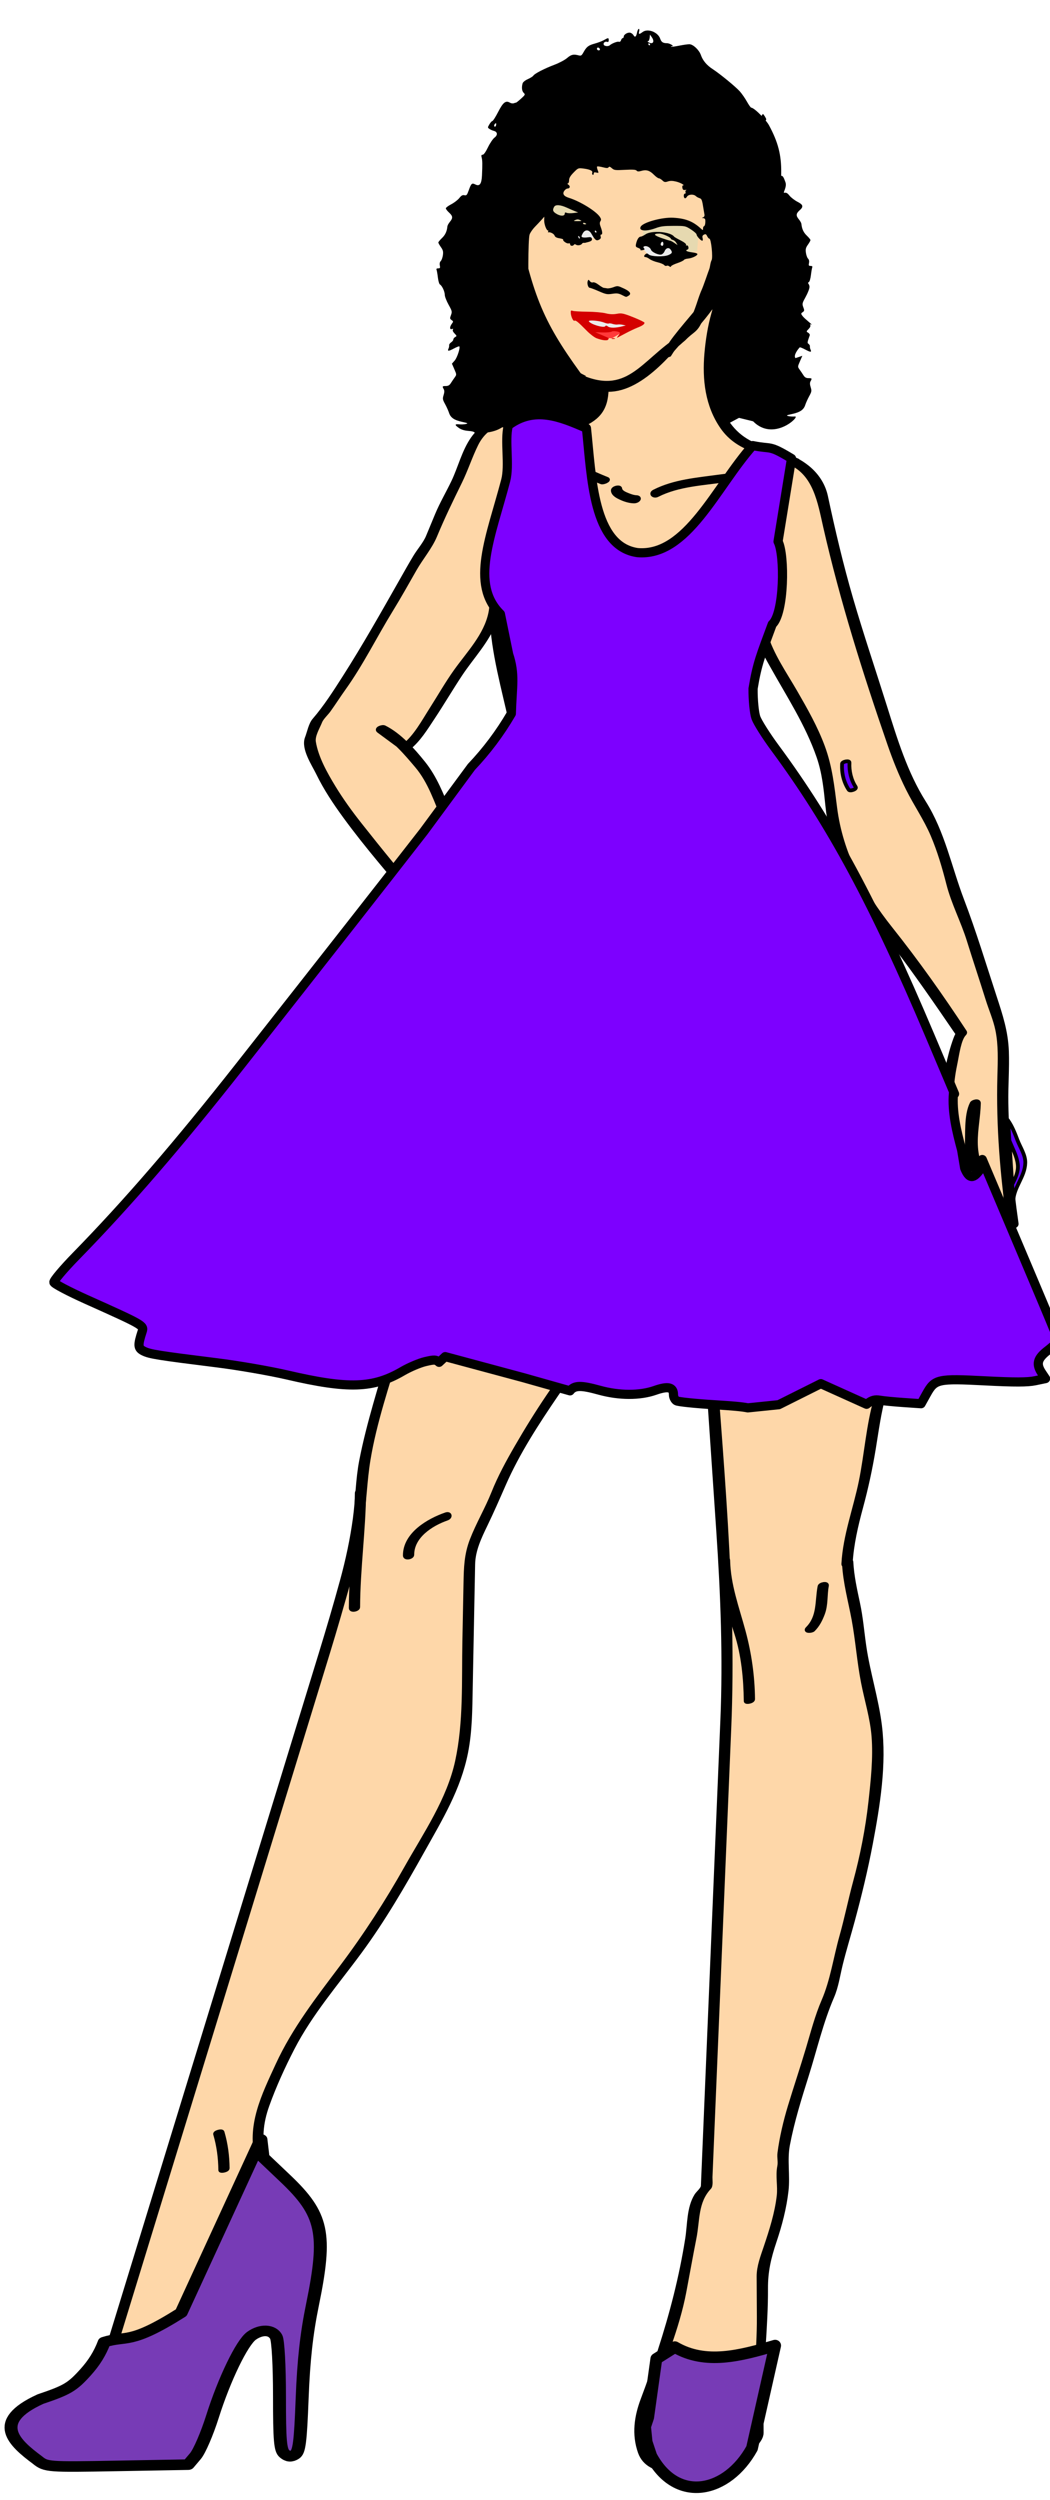 <?xml version="1.0" encoding="UTF-8" standalone="no"?>
<!-- Created with Inkscape (http://www.inkscape.org/) -->

<svg
   xmlns:dc="http://purl.org/dc/elements/1.1/"
   xmlns:cc="http://creativecommons.org/ns#"
   xmlns:rdf="http://www.w3.org/1999/02/22-rdf-syntax-ns#"
   xmlns:svg="http://www.w3.org/2000/svg"
   xmlns="http://www.w3.org/2000/svg"
   xmlns:sodipodi="http://sodipodi.sourceforge.net/DTD/sodipodi-0.dtd"
   xmlns:inkscape="http://www.inkscape.org/namespaces/inkscape"
   width="107.966mm"
   height="257mm"
   viewBox="0 0 107.966 257"
   version="1.1"
   id="svg7505"
   inkscape:version="0.92.2 5c3e80d, 2017-08-06"
   sodipodi:docname="1516532043remix.svg">
  <defs
     id="defs7499">
    <filter
       inkscape:collect="always"
       style="color-interpolation-filters:sRGB"
       id="filter8837"
       x="-0.023"
       width="1.046"
       y="-0.061"
       height="1.122">
      <feGaussianBlur
         inkscape:collect="always"
         stdDeviation="0.56"
         id="feGaussianBlur8839" />
    </filter>
  </defs>
  <sodipodi:namedview
     id="base"
     pagecolor="#ffffff"
     bordercolor="#666666"
     borderopacity="1.0"
     inkscape:pageopacity="0.0"
     inkscape:pageshadow="2"
     inkscape:zoom="0.22"
     inkscape:cx="314.39394"
     inkscape:cy="809.09091"
     inkscape:document-units="mm"
     inkscape:current-layer="g8822"
     showgrid="false"
     inkscape:snap-global="false"
     showguides="false"
     fit-margin-top="0"
     fit-margin-left="0"
     fit-margin-right="0"
     fit-margin-bottom="0"
     inkscape:window-width="1436"
     inkscape:window-height="856"
     inkscape:window-x="4"
     inkscape:window-y="0"
     inkscape:window-maximized="1" />
  <g
     inkscape:label="Layer 1"
     inkscape:groupmode="layer"
     id="layer1"
     transform="translate(77.22,134.194)">
    <g
       id="g7768"
       transform="matrix(0.265,0,0,0.265,-368.819,-135.454)">
      <g
         style="opacity:1;fill:#6400ff;fill-opacity:1;stroke:#000000;stroke-width:1.462;stroke-linecap:round;stroke-linejoin:round;stroke-miterlimit:4;stroke-dasharray:none;stroke-opacity:1"
         inkscape:label="Lager 1"
         id="layer1-8"
         transform="matrix(-1.674,0,0,1.635,1529.811,-50.579)">
        <g
           id="g8822">
          <g
             transform="translate(0,-2.446)"
             id="g8731">
            <g
               id="g8494" />
          </g>
          <g
             id="g9012">
            <g
               transform="matrix(-0.597,0,0,0.611,913.916,28.482)"
               id="g4927"
               style="opacity:1;fill:#6400ff;fill-opacity:1;stroke:#000000;stroke-width:1.462;stroke-linecap:round;stroke-linejoin:round;stroke-miterlimit:4;stroke-dasharray:none;stroke-opacity:1">
              <path
                 id="path4921"
                 d="m 1370.393,148.484 c -2.207,2.559 -4.215,9.5 -6.498,11.977 -5.303,5.759 -10.029,-2.684 -14.855,-0.967 -2.232,0.795 -7.671,0.493 -12.082,-0.031 -1.28,-0.152 -4.743,-1.629 -6.971,-2.41 -4.877,-1.71 -5.867,-1.908 -12.824,-6.364 0,0 -4.631,-3.414 -5.813,-4.439 -1.506,-1.301 -3.316,-2.992 -4.699,-4.255 -2.517,-2.299 -4.448,-4.884 -6.438,-7.642 -1.738,-2.41 -1.736,-2.99 -3.177,-5.583 -4.694,-7.962 -3.025,-18.093 -4.075,-27.268 -0.583,-5.087 -0.803,-10.206 -0.936,-15.321 -0.188,-7.289 0.729,-14.181 3.407,-21.004 0.58,-1.474 1.382,-2.861 1.885,-4.364 0.354,-1.061 1.053,-2.126 1.613,-3.121 0.468,-0.825 0.811,-1.719 1.207,-2.569 3.201,-6.832 9.897,-12.115 16.322,-15.85 6.733,-3.914 14.318,-5.937 22.084,-6.232 0.74,-0.028 1.48,-0.042 2.222,-0.042 14.519,0 25.388,6.01 35.509,15.698 6.549,6.269 12.151,20.437 12.991,29.47 0.382,4.094 1,4.399 1,8.512 0,0.667 0.011,5.338 0.023,6.012 0.078,3.738 -0.172,7.657 -1.023,11.25 -1.92,8.103 -6.067,18.438 -10.016,24.828 -3.457,5.598 -1.257,16.366 -6.443,20.325 z"
                 inkscape:connector-curvature="0"
                 style="fill:#fed7a9"
                 sodipodi:nodetypes="ccccccccccccccccccsccsccccc" />
              <g
                 id="g4925">
                <path
                   id="path4923"
                   d="m 1364.838,143.407 c -3.891,4.64 -7.503,9.787 -12.259,13.608 -5.321,4.274 -17.6,2.103 -23.167,0.124 -8.559,-3.041 -15.545,-8.694 -22.166,-14.77 -9.694,-8.894 -9.389,-23.966 -12.089,-36.582 -1.52,-7.088 -1.609,-14.59 -1.702,-21.811 -0.11,-8.476 2.241,-15.667 5.303,-23.396 6.164,-15.563 21.047,-25.36 37.525,-26.785 13.85,-1.198 26.145,4.389 36.374,13.327 16.45,14.373 19.696,43.151 13.482,63.055 -3.988,12.782 -10.469,24.662 -21.104,33.063 0.858,-0.092 1.718,-0.185 2.577,-0.277 -10e-4,-0.001 0,-0.002 0,-0.004 -0.409,-0.818 -3.199,0.173 -2.898,0.776 10e-4,10e-4 0,0.002 0,0.004 0.368,0.735 2.139,0.07 2.577,-0.277 17.48,-13.807 27.234,-38.88 24.152,-60.962 -1.5,-10.751 -3.988,-21.695 -10.631,-30.593 -6.719,-9 -17.428,-15.658 -28.262,-18.35 -10.588,-2.63 -22.209,-1.138 -32.176,3.033 -5.033,2.106 -9.696,5.284 -13.83,8.81 -4.737,4.042 -6.915,8.818 -9.933,14.054 -7.354,12.761 -6.591,28.352 -5.1,42.434 1.282,12.114 6.623,24.824 13.771,34.648 8.041,11.05 19.642,18.334 32.309,22.769 14.127,4.946 21.672,-6.217 29.893,-16.019 0.684,-0.811 -2.153,-0.467 -2.646,0.121 z"
                   inkscape:connector-curvature="0"
                   sodipodi:nodetypes="ccccccccccccccccccccccccccc" />
              </g>
            </g>
            <g
               transform="matrix(-0.597,0,0,0.611,913.916,28.482)"
               id="g5211"
               style="opacity:1;fill:#6400ff;fill-opacity:1;stroke:#000000;stroke-width:1.462;stroke-linecap:round;stroke-linejoin:round;stroke-miterlimit:4;stroke-dasharray:none;stroke-opacity:1">
              <path
                 id="path5209"
                 d="m 1490.431,444.636 c 1.666,2 2.666,5.333 3.666,7.667 1,3 3,5.667 3,8.667 0.334,5.667 -5,9.333 -4.666,15 z"
                 inkscape:connector-curvature="0"
                 style="fill:#fed7a9" />
            </g>
            <g
               transform="matrix(-0.597,0,0,0.611,913.916,28.482)"
               id="g5215"
               style="opacity:1;fill:#6400ff;fill-opacity:1;stroke:#000000;stroke-width:1.462;stroke-linecap:round;stroke-linejoin:round;stroke-miterlimit:4;stroke-dasharray:none;stroke-opacity:1">
              <path
                 id="path5213"
                 d="m 1323.972,158.236 c 0,8 8.626,12.236 0.875,15.736 -4.75,2.25 -15.999,4.493 -21.249,0.493 l 0.75,0.25 c -3.25,-1 -5.5,-0.993 -8.75,-1.243 -7.5,-0.25 -11.25,6.5 -13.5,12.75 -2.75,7.5 -6.5,14.25 -10,21.25 l -4.25,10.25 c -4.35,6.232 -8.25,13.5 -12,20 -3.75,6.75 -8,13 -11.75,19.75 -4.25,7.75 -8.25,14.75 -13.5,21.75 -2.25,3.25 -4.25,6.75 -7,9.75 l -2.75,7 c 0,5 2.5,8.75 4.5,13 2,4.25 4.5,8.5 7.25,12.25 5.5,8 11.25,14.75 17.5,22 5,6 9.25,11.75 14.5,17.75 2.75,3.25 6.25,7.5 9,11 2.5,2.75 4.75,5.5 7,8.25 1,1 2,2 3,3.25 h 0.5 c -1.5,8 -3,16.75 -3.75,25 -0.75,7.5 -2,15.25 -1.25,22.75 l -0.5,-10.75 c -2,-4.5 -0.25,-8.25 -5.5,-10.75 -3,-1.25 -6.75,-3 -9.75,-3.25 -1.75,2.75 4,10.75 5,13.75 1.25,3.5 2.5,6.75 3.75,10.25 0.75,2 2,7 3.75,8.25 2,1.25 3.729,1.974 4.229,-0.276 1.086,-4.414 1.582,-7.77 2.832,-11.52 1.5,-5 3.201,-10.863 4.229,-16.307 1.563,-8.247 3.459,-14.146 5.459,-21.396 0.934,-3.383 1.75,-7.25 2.25,-10.75 0.25,-2 1.75,-5.5 2,-8.75 v 0.25 c -2.25,-4 -5.75,-7 -8.25,-10.75 -1.75,-2.5 -3.25,-5.75 -4.5,-8.5 -3,-7.25 -5.75,-14.5 -9,-21.75 -3.5,-7.75 -6,-16.5 -11.5,-23 -1.75,-2.25 -3.75,-3.75 -5.5,-5.75 -1.25,-1.5 -2.25,-2.75 -3.75,-4 -2,-1.75 -3,-2.75 -5.75,-4 l 9.5,7 c 5.25,-3.75 16.072,-23.026 20.625,-29.474 3.291,-4.662 6.791,-9.174 10.032,-13.873 1.29,-1.87 2.962,-6.627 3.533,-8.846 1.335,-5.178 0.182,-10.355 1.89,-15.526 0.938,-2.838 1.558,-5.268 3.062,-8.858 v -10e-4 c -0.937,2.079 -1.822,4.203 -2.39,6.327 -1.75,7.25 -2.25,15.75 -2,23.25 0.25,4 1.75,8 2.25,12.25 0.5,4.75 1.5,9.75 2.75,14.5 2,7.75 3,15.75 5,23.5 0.34,5.628 1.75,10.75 1.75,17 0,4.35 -0.91,8.805 -1.181,13.207 -0.334,5.451 -1.454,10.764 -2.279,16.13 -1.042,6.786 -2.114,13.813 -4.04,20.414 -7.713,31.365 -15.424,62.729 -23.137,94.095 -4.141,16.843 -6.674,35.564 -13.947,51.413 -2.627,5.719 -4.588,12.122 -6.266,18.114 -1.096,3.916 -2.836,8.152 -3.658,12.031 -0.99,4.664 -2.552,9.037 -3.595,13.58 -1.806,7.867 -4.487,15.178 -5.064,23.121 -0.892,12.287 -2.396,23.781 -5.333,35.729 -1.334,5.334 -3,11 -4.667,16.334 -1.333,4.666 -2.995,12.547 -5,17.334 l -84,274.021 c -1.838,3.938 -1.667,8.666 -6.667,12 -2.333,1.666 -10.666,3 -11.666,5.666 l -0.667,0.668 c -2,6 -5.333,16.334 5.333,15.668 h 20 c 9,0.332 18.334,-1.668 23.667,-9.668 4.541,-7.431 3.497,-18.717 5.165,-27.111 1.713,-8.613 11.486,-11.565 18.521,-15.332 3.049,-1.633 6.409,-2.543 9.402,-4.332 10.548,-6.299 6.866,-22.854 5.06,-33.065 -0.918,-5.185 -3.537,-9.674 -5.717,-14.5 -2.846,-6.299 -4.687,-11.435 -4.283,-18.418 0.42,-7.314 4.192,-13.941 6.854,-20.591 2.666,-6.666 5.999,-13.331 9.999,-19.666 9,-13.666 19.667,-26 28.667,-39.666 9.333,-14 17,-29 25.333,-43.334 8.333,-14.666 10.333,-29 10.333,-45.334 l 1,-51.342 c 0,-8.334 7,-18.334 10,-26.334 2.334,-6 5.334,-12 8.667,-17.666 7.333,-13 15.666,-25.334 24.666,-37 4.668,-6 9.334,-11 13.334,-17.334 4,-6.332 8,-12.666 12,-18.999 4,-6.667 9.334,-12.667 12.666,-20 2,-5 4.334,-10 6,-15.333 1,-4.333 1,-4.354 0.668,-8.354 l 0.617,9.121 11.049,163.216 v 47 l -7.666,183.338 c -5.942,5.648 -4.701,14.006 -6.334,21.35 -1.334,7 -2.666,14.332 -4,21.332 -1.666,7.668 -4.666,15 -7,22.668 -1,3.666 -1.666,7 -3.334,10.332 -3.867,9.279 -7.934,18.799 -3,28.668 2.668,5 8.334,4.668 13,4.668 5.332,0 10.664,-0.668 15.662,-2.666 5.654,-2.26 14.275,-4.889 17.006,-10.668 l -0.334,-62 c 1,-7 4.334,-14 6,-21 0.666,-3.334 1.666,-7.334 2,-11 0.334,-3.666 -0.666,-7.666 0.334,-11.334 l 0.082,-0.168 c -1.25,-3.25 1,-9.25 1.75,-12.75 0.5,-4.25 1.75,-8.25 3,-12.25 2.5,-7.25 4.75,-15 7,-22.5 0.75,-3.25 1.75,-6.75 3,-10 1.25,-4 3.5,-7.5 4.25,-11.5 1.637,-8.727 4.5,-17.25 6.75,-26 1.5,-5 2.25,-10.25 3.75,-15.5 1.5,-5.5 2.5,-11 3.5,-16.5 l 1.25,-7.25 c 1.5,-10 2,-19.5 2,-29.5 0,-7.25 -2.5,-13.75 -3.75,-20.75 -1.5,-7.5 -3,-15.25 -3.5,-22.75 -1,-8.5 -4,-16.75 -4.25,-25.25 l -0.25,0.25 c 0,-3.733 1.265,-6.869 1.744,-10.561 0.568,-4.367 1.498,-8.604 2.805,-12.814 2.693,-8.68 3.771,-17.668 5.341,-26.506 0.733,-4.127 1.166,-8.276 2.2,-12.35 1.39,-5.453 3.429,-10.719 3.896,-16.381 0.494,-5.951 1.27,-12.324 2.186,-18.158 0.938,-5.965 3.136,-11.826 4.271,-17.783 1.271,-6.672 0.775,-13.454 1.99,-20.061 0.91,-4.947 0.815,-9.774 0.815,-14.862 0,-7.498 0.443,-15.298 -0.75,-22.505 -1.188,-7.201 -2.729,-14.113 -3.561,-21.354 -0.771,-6.726 -3.984,-13.563 -5.578,-20.208 -0.961,-4.008 -3.104,-7.702 -4.357,-11.65 -1.782,-5.609 -4.729,-10.394 -8.649,-14.707 -2.74,-3.017 -4.748,-7.645 -6.824,-11.285 -2.492,-4.367 -5.227,-8.387 -8.529,-12.207 -9.092,-10.516 -20.707,-18.171 -28.5,-29.859 -2,-3 -3.75,-5.25 -3.75,-9 0,-4.75 1.25,-9.25 2,-13.75 0.75,-4.25 2,-8.25 2,-12.5 0,-3.183 0.683,-6.334 0.674,-9.484 -0.01,-2.725 0.041,-4.653 1.438,-7.126 1.529,-2.71 2.471,-6.05 3.516,-8.978 2.17,-6.08 3.873,-12.411 3.873,-18.912 0,-4.135 -0.403,-7.866 -1.149,-11.578 l -0.136,0.019 c 0.365,3.003 1.359,5.988 1.453,9.024 0.07,2.326 0.218,4.726 -0.162,7.034 -0.225,1.371 -0.239,2.742 -0.577,4.075 -0.347,1.361 -1.111,2.459 -0.744,3.932 0.698,2.823 2.188,5.653 3.483,8.243 8.666,16 20,31.333 22.666,50 0.666,8 1.334,16 4,24 4.438,13.32 11.904,24.134 20.699,34.959 4.188,5.151 7.221,10.463 11.6,15.447 2.707,3.081 4.832,6.817 6.953,10.133 2.535,3.967 5.513,7.788 8.082,11.795 l -0.334,0.33 c -5,13.333 -6.666,26.667 -2.334,40.333 1,3 1.334,5.667 1.668,8.667 0,0.667 1,4.667 2,4.667 1.666,0 1.666,-4.667 2,-5.667 1,-7 0.666,-13.667 2,-20.333 l 0.332,-0.667 c 0,8.333 -2.666,15.667 0,23.667 1.668,5 4,9 6.334,13.667 1.334,2.333 4.334,9.333 7.666,9.333 l 0.668,0.336 c -2.334,-16.003 -4,-34 -4,-50.667 0,-10 1.332,-20.667 -2,-30.667 -4,-9.333 -4.313,-15.675 -9.334,-28 -1.813,-6.766 -5.616,-15.183 -8.334,-23.333 -2.52,-10.079 -6.416,-21.883 -12.178,-30.745 -8.508,-13.083 -13.801,-33.511 -18.834,-48.761 -6.332,-19.178 -12.268,-38.126 -16.541,-57.951 -0.996,-4.626 -1.447,-5.868 -2.779,-12.209 l -0.668,-1.665 c -4,-10 -8.666,-12.667 -19.332,-15.333 -9.334,-2.667 -14.668,-5.333 -20,-14.667 -7.334,-13.333 -2.273,-46.105 6.393,-58.772"
                 inkscape:connector-curvature="0"
                 style="fill:#fed7a9"
                 sodipodi:nodetypes="cccccccccccccscccccccccccccccccccccccccccccccccccccccccsccccccccccccccccccccccccccccccccccccccccccccccccsccccscccccccccccsccccccccccccsccccccccscscccsccccccccccscccccscccccccsccccccccccc" />
            </g>
            <g
               transform="matrix(-0.597,0,0,0.611,913.916,28.482)"
               id="g5221"
               style="opacity:1;fill:#6400ff;fill-opacity:1;stroke:#000000;stroke-width:1.462;stroke-linecap:round;stroke-linejoin:round;stroke-miterlimit:4;stroke-dasharray:none;stroke-opacity:1">
              <g
                 id="g5219">
                <path
                   style="fill:#000000;fill-opacity:1;stroke:#000000;stroke-opacity:1"
                   id="path5217"
                   d="m 1356.38,201.064 c 8.162,-4.145 17.66,-4.476 26.563,-5.793 3.912,-0.579 7.801,-1.123 11.673,-1.941 5.216,-1.103 9.519,-3.86 14.993,-4.059 1.555,-0.056 2.309,-1.953 0.321,-1.881 -4.045,0.146 -7.623,1.164 -11.298,2.822 -5.523,2.494 -12.242,2.757 -18.186,3.582 -8.545,1.185 -17.475,1.834 -25.287,5.803 -1.775,0.902 -0.161,2.169 1.221,1.467 z"
                   inkscape:connector-curvature="0" />
              </g>
            </g>
            <g
               transform="matrix(-0.597,0,0,0.611,913.916,28.482)"
               id="g5227"
               style="opacity:1;fill:#6400ff;fill-opacity:1;stroke:#000000;stroke-width:1.462;stroke-linecap:round;stroke-linejoin:round;stroke-miterlimit:4;stroke-dasharray:none;stroke-opacity:1">
              <g
                 id="g5225">
                <path
                   id="path5223"
                   d="m 1396.298,211.754 c -0.319,6.698 -1.483,13.283 -0.762,19.989 0.154,1.429 3.058,0.701 2.897,-0.776 -0.698,-6.486 0.5,-12.914 0.81,-19.394 0.076,-1.591 -2.879,-1.227 -2.945,0.181 z"
                   inkscape:connector-curvature="0" />
              </g>
            </g>
            <g
               transform="matrix(-0.597,0,0,0.611,913.916,28.482)"
               id="g5233"
               style="opacity:1;fill:#6400ff;fill-opacity:1;stroke:#000000;stroke-width:1.462;stroke-linecap:round;stroke-linejoin:round;stroke-miterlimit:4;stroke-dasharray:none;stroke-opacity:1">
              <g
                 id="g5231">
                <path
                   id="path5229"
                   d="m 1489.754,444.875 c 1.641,2.311 2.514,4.911 3.567,7.507 1.167,2.874 2.677,5.544 3,8.667 0.551,5.312 -4.558,9.617 -4.666,15 0.966,-0.259 1.933,-0.518 2.897,-0.775 -0.667,-10.444 -1.334,-20.89 -2,-31.333 -0.054,-0.838 -2.964,-0.258 -2.897,0.775 0.667,10.444 1.334,20.89 2,31.333 0.056,0.869 2.878,0.218 2.897,-0.775 0.111,-5.509 4.553,-9.465 4.666,-15 0.063,-3.022 -1.947,-5.938 -3,-8.667 -1.053,-2.729 -2.064,-5.432 -3.765,-7.826 -0.515,-0.733 -3.322,0.216 -2.699,1.094 z"
                   inkscape:connector-curvature="0" />
              </g>
            </g>
            <g
               transform="matrix(-0.597,0,0,0.611,913.916,28.482)"
               id="g5239"
               style="opacity:1;fill:#6400ff;fill-opacity:1;stroke:#000000;stroke-width:1.462;stroke-linecap:round;stroke-linejoin:round;stroke-miterlimit:4;stroke-dasharray:none;stroke-opacity:1">
              <g
                 id="g5237">
                <path
                   style="fill:#000000;fill-opacity:1;stroke:#000000;stroke-opacity:1"
                   id="path5235"
                   d="m 1328.969,155.94 c -8.559,-3.042 -15.546,-8.693 -22.167,-14.77 -9.693,-8.895 -8.945,-22.767 -11.646,-35.384 -1.519,-7.089 -1.607,-14.59 -1.701,-21.811 -0.111,-8.477 2.241,-15.666 5.302,-23.396 6.162,-15.563 21.049,-25.36 37.525,-26.785 13.85,-1.198 26.146,4.389 36.375,13.327 16.448,14.373 19.696,43.151 13.482,63.055 -2.999,8.452 -32.389,37.759 -24.101,34.173 17.48,-13.807 32.487,-39.769 29.405,-61.851 -1.5,-10.751 -3.988,-21.695 -10.631,-30.593 -6.719,-9 -17.428,-15.658 -28.262,-18.35 -10.588,-2.63 -22.209,-1.138 -32.176,3.033 -5.033,2.106 -9.697,5.284 -13.831,8.81 -4.738,4.042 -6.914,8.818 -9.932,14.054 -7.355,12.759 -6.59,28.353 -5.101,42.434 1.281,12.113 -0.024,24.221 7.125,34.044 8.043,11.05 20.636,18.896 33.304,23.332 14.129,4.947 27.547,-11.062 35.77,-20.864 -15.588,8.265 -20.925,23.895 -38.74,17.542 z"
                   inkscape:connector-curvature="0"
                   sodipodi:nodetypes="cccccccccccccccccccc" />
              </g>
            </g>
            <g
               transform="matrix(-0.597,0,0,0.611,913.916,28.482)"
               id="g5245"
               style="opacity:1;fill:#6400ff;fill-opacity:1;stroke:#000000;stroke-width:1.462;stroke-linecap:round;stroke-linejoin:round;stroke-miterlimit:4;stroke-dasharray:none;stroke-opacity:1">
              <g
                 id="g5243">
                <path
                   id="path5241"
                   d="m 1321.397,157.817 c 4.502,-0.175 7.584,2.382 8.173,5.968 0.863,5.27 -3.878,5.269 -6.907,9.279 -0.174,0.23 2.411,2.071 2.921,1.393 3.614,-4.788 8.66,-7.773 7.136,-13.863 -2.237,-3.594 -5.256,-5.735 -9.794,-5.558 -0.747,0.029 -3.444,2.856 -1.529,2.781 z"
                   inkscape:connector-curvature="0"
                   sodipodi:nodetypes="ccccccc" />
              </g>
            </g>
            <g
               transform="matrix(-0.597,0,0,0.611,913.916,28.482)"
               id="g5251"
               style="opacity:1;fill:#6400ff;fill-opacity:1;stroke:#000000;stroke-width:1.462;stroke-linecap:round;stroke-linejoin:round;stroke-miterlimit:4;stroke-dasharray:none;stroke-opacity:1">
              <g
                 id="g5249">
                <path
                   style="fill:#000000;fill-opacity:1;stroke:#000000;stroke-opacity:1"
                   id="path5247"
                   d="m 1339.071,199.302 c 0.129,1.476 1.946,2.342 3.112,2.879 1.538,0.708 3.323,1.268 5.026,1.319 0.651,0.02 1.526,-0.225 1.911,-0.797 0.387,-0.578 -0.326,-0.862 -0.792,-0.876 -1.202,-0.036 -2.434,-0.486 -3.535,-0.932 -1.014,-0.41 -2.715,-1.104 -2.825,-2.369 -0.084,-0.981 -2.994,-0.35 -2.897,0.776 z"
                   inkscape:connector-curvature="0" />
              </g>
            </g>
            <g
               transform="matrix(-0.597,0,0,0.611,913.916,28.482)"
               id="g5257"
               style="opacity:1;fill:#6400ff;fill-opacity:1;stroke:#000000;stroke-width:1.462;stroke-linecap:round;stroke-linejoin:round;stroke-miterlimit:4;stroke-dasharray:none;stroke-opacity:1">
              <g
                 id="g5255">
                <path
                   style="fill:#000000;fill-opacity:1;stroke:#000000;stroke-opacity:1"
                   id="path5253"
                   d="m 1303.67,174.954 c 7.475,10.285 19.396,16.482 30.938,21.123 0.802,0.322 3.452,-0.874 2.325,-1.327 -11.447,-4.603 -23.152,-10.694 -30.563,-20.891 -0.526,-0.725 -3.328,0.231 -2.7,1.095 z"
                   inkscape:connector-curvature="0" />
              </g>
            </g>
            <g
               transform="matrix(-0.597,0,0,0.611,913.916,28.482)"
               id="g5263"
               style="opacity:1;fill:#6400ff;fill-opacity:1;stroke:#000000;stroke-width:1.462;stroke-linecap:round;stroke-linejoin:round;stroke-miterlimit:4;stroke-dasharray:none;stroke-opacity:1">
              <g
                 id="g5261">
                <path
                   id="path5259"
                   d="m 1428.079,305.372 c -0.191,3.558 0.617,7.092 2.589,10.082 0.467,0.708 3.283,-0.205 2.705,-1.08 -1.797,-2.724 -2.585,-6.179 -2.411,-9.418 0.058,-1.051 -2.838,-0.428 -2.883,0.416 z"
                   inkscape:connector-curvature="0" />
              </g>
            </g>
            <g
               transform="matrix(-0.597,0,0,0.611,913.916,28.482)"
               id="g5269"
               style="opacity:1;fill:#6400ff;fill-opacity:1;stroke:#000000;stroke-width:1.462;stroke-linecap:round;stroke-linejoin:round;stroke-miterlimit:4;stroke-dasharray:none;stroke-opacity:1">
              <g
                 id="g5267">
                <path
                   id="path5265"
                   d="m 1298.064,202.569 c -1.837,6.502 0.707,13.503 -1.608,19.924 -0.399,1.105 2.53,0.746 2.911,-0.311 2.315,-6.421 -0.228,-13.422 1.608,-19.924 0.334,-1.174 -2.604,-0.771 -2.911,0.311 z"
                   inkscape:connector-curvature="0" />
              </g>
            </g>
            <g
               transform="matrix(-0.597,0,0,0.611,913.916,28.482)"
               id="g5275"
               style="opacity:1;fill:#6400ff;fill-opacity:1;stroke:#000000;stroke-width:1.462;stroke-linecap:round;stroke-linejoin:round;stroke-miterlimit:4;stroke-dasharray:none;stroke-opacity:1">
              <g
                 id="g5273">
                <path
                   style="fill:#000000;fill-opacity:1"
                   id="path5271"
                   d="m 1419.321,624.844 c -1.104,5.763 -0.101,11.738 -4.714,16.328 -1.206,1.199 1.646,1.16 2.326,0.484 1.771,-1.765 2.824,-3.857 3.709,-6.17 1.382,-3.615 0.865,-7.285 1.576,-11.002 0.218,-1.123 -2.706,-0.634 -2.897,0.36 z"
                   inkscape:connector-curvature="0" />
              </g>
            </g>
            <g
               transform="matrix(-0.597,0,0,0.611,913.916,28.482)"
               id="g5281"
               style="opacity:1;fill:#6400ff;fill-opacity:1;stroke:#000000;stroke-width:1.462;stroke-linecap:round;stroke-linejoin:round;stroke-miterlimit:4;stroke-dasharray:none;stroke-opacity:1">
              <g
                 id="g5279">
                <path
                   id="path5277"
                   d="m 1398.569,230.947 c -0.908,-4.253 -2.136,-8.441 -3.378,-12.607 -1.252,-4.199 -4.281,-7.525 -5.223,-11.815 -0.16,-0.731 -3.07,-0.01 -2.897,0.776 0.815,3.722 3.142,6.814 4.674,10.269 1.921,4.329 2.939,9.537 3.926,14.153 0.156,0.729 3.067,0.015 2.898,-0.776 z"
                   inkscape:connector-curvature="0" />
              </g>
            </g>
            <g
               transform="matrix(-0.597,0,0,0.611,913.916,28.482)"
               id="g5287"
               style="opacity:1;fill:#6400ff;fill-opacity:1;stroke:#000000;stroke-width:1.462;stroke-linecap:round;stroke-linejoin:round;stroke-miterlimit:4;stroke-dasharray:none;stroke-opacity:1">
              <g
                 id="g5285">
                <path
                   id="path5283"
                   d="m 1396.608,405.996 c -3.761,1.458 -6.676,3.917 -9.686,6.562 -3.751,3.296 -7.599,6.337 -10.702,10.292 -6.702,8.541 -6.207,22.632 -6.231,32.847 -10e-4,0.44 2.896,0.036 2.897,-0.776 0.023,-9.667 0.278,-19.594 3.904,-28.695 1.62,-4.064 5.046,-7.154 8.198,-10.042 3.659,-3.351 7.962,-7.761 12.609,-9.563 1.931,-0.75 0.096,-1.046 -0.989,-0.625 z"
                   inkscape:connector-curvature="0" />
              </g>
            </g>
            <g
               transform="matrix(-0.597,0,0,0.611,913.916,28.482)"
               id="g5293"
               style="opacity:1;fill:#6400ff;fill-opacity:1;stroke:#000000;stroke-width:1.462;stroke-linecap:round;stroke-linejoin:round;stroke-miterlimit:4;stroke-dasharray:none;stroke-opacity:1">
              <g
                 id="g5291">
                <path
                   style="fill:#000000;fill-opacity:1"
                   id="path5289"
                   d="m 1380.989,615.361 c 0.202,9.592 3.087,18.608 6,27.666 2.69,8.364 3.577,17.592 3.666,26.334 0.01,0.735 2.907,0.229 2.897,-0.777 -0.091,-8.93 -1.342,-17.715 -3.666,-26.334 -2.505,-9.285 -5.795,-17.908 -6,-27.666 -0.014,-0.746 -2.917,-0.227 -2.897,0.777 z"
                   inkscape:connector-curvature="0" />
              </g>
            </g>
            <g
               transform="matrix(-0.597,0,0,0.611,913.916,28.482)"
               id="g5299"
               style="opacity:1;fill:#6400ff;fill-opacity:1;stroke:#000000;stroke-width:1.462;stroke-linecap:round;stroke-linejoin:round;stroke-miterlimit:4;stroke-dasharray:none;stroke-opacity:1">
              <g
                 id="g5297">
                <path
                   id="path5295"
                   d="m 1332.988,430.146 c 5.062,3.437 9.75,6.692 15.949,7.438 7.566,0.911 14.734,2.129 22.373,1.119 1.6,-0.212 2.227,-2.386 0.256,-2.125 -6.762,0.895 -13.441,0.253 -20.127,-0.923 -3.547,-0.624 -6.422,-1.156 -9.668,-2.875 -2.299,-1.219 -4.403,-2.853 -6.552,-4.311 -1.061,-0.72 -3.601,0.746 -2.231,1.677 z"
                   inkscape:connector-curvature="0" />
              </g>
            </g>
            <path
               transform="matrix(-0.597,0,0,0.611,913.916,28.482)"
               style="opacity:1;fill:#ff3a3a;fill-opacity:1;stroke:none;stroke-width:1px;stroke-linecap:butt;stroke-linejoin:miter;stroke-miterlimit:4;stroke-dasharray:none;stroke-opacity:1"
               d="m 1342.391,136.146 -12.149,0.917 2.215,2.561 3.977,0.426 2.366,0.076 3.868,-2.307 z"
               id="path8322"
               inkscape:connector-curvature="0" />
            <g
               transform="matrix(-0.597,0,0,0.611,913.916,28.482)"
               style="opacity:1;fill:#773bb6;fill-opacity:1;stroke:#000000;stroke-width:1.462;stroke-linecap:round;stroke-linejoin:round;stroke-miterlimit:4;stroke-dasharray:none;stroke-opacity:1"
               id="g5305">
              <g
                 style="fill:#773bb6;fill-opacity:1;stroke:#000000;stroke-opacity:1"
                 id="g5303">
                <path
                   style="fill:#000000;fill-opacity:1;stroke:#000000;stroke-opacity:1"
                   id="path5301"
                   d="m 1333.816,157.827 c -0.11,7.11 -2.213,11.969 -8.887,15.174 -5.591,2.686 -14.104,3.976 -19.516,0.419 -0.673,0.524 -1.346,1.048 -2.02,1.571 0.25,0.083 0.5,0.167 0.75,0.25 0.584,-0.557 1.166,-1.114 1.748,-1.671 -8.242,-2.243 -15.977,-1.935 -21.198,5.43 -3.502,4.938 -5.017,11.438 -7.606,16.851 -2.069,4.325 -4.529,8.479 -6.365,12.91 -1.164,2.808 -2.328,5.615 -3.492,8.422 -1.099,2.646 -3.406,5.236 -4.904,7.712 -1.873,3.095 -3.635,6.258 -5.421,9.404 -7.138,12.573 -14.322,25.337 -22.104,37.521 -3.572,5.594 -7.365,11.535 -11.706,16.556 -1.448,1.677 -2.02,4.882 -2.823,6.932 -1.605,4.087 2.596,10.236 4.301,13.743 2.918,6.001 6.551,11.443 10.479,16.827 8.531,11.693 18.239,22.825 27.585,33.875 4.273,5.053 8.379,10.253 12.72,15.245 1.886,2.168 5.709,9.045 8.865,9.045 -0.301,-0.239 -0.604,-0.478 -0.904,-0.717 -2.878,15.458 -6.23,32.207 -4.995,47.975 0.083,1.063 2.952,0.394 2.896,-0.775 -0.207,-4.454 -0.102,-8.852 -1.283,-13.127 -0.883,-3.192 -0.789,-5.648 -3.559,-7.857 -2.836,-2.263 -7.954,-3.699 -11.482,-4.212 -0.861,-0.125 -1.965,0.115 -2.327,0.999 -1.28,3.114 1.466,7.058 2.875,9.688 2.48,4.632 4.099,9.602 5.88,14.537 1.249,3.46 1.822,7.314 5.215,9.266 1.232,0.708 4.363,1.167 5.132,-0.603 2.115,-4.87 2.774,-10.727 4.284,-15.854 1.809,-6.142 3.043,-12.357 4.445,-18.594 2.659,-11.839 6.975,-23.466 8.575,-35.517 -0.969,0.109 -1.938,0.218 -2.906,0.327 v 0.25 c 0.932,-0.25 1.861,-0.5 2.794,-0.749 -2.093,-3.395 -4.807,-6.258 -7.271,-9.375 -2.686,-3.396 -4.479,-7.511 -6.117,-11.49 -3.348,-8.142 -6.793,-16.242 -10.145,-24.381 -2.71,-6.582 -5.224,-13.145 -9.719,-18.754 -4.08,-5.092 -9.278,-10.954 -15.196,-13.9 -0.832,-0.414 -3.542,0.547 -2.288,1.472 3.167,2.333 6.334,4.667 9.5,7 0.508,0.374 1.611,0.1 2.059,-0.247 4.025,-3.124 6.854,-7.833 9.63,-12.018 3.629,-5.472 6.951,-11.139 10.573,-16.614 4.601,-6.955 10.588,-13.019 13.498,-20.932 1.642,-4.46 1.697,-8.945 1.966,-13.634 0.274,-4.769 2.252,-9.636 4.014,-14.031 0.1,-0.247 -0.14,-0.458 -0.311,-0.572 -10e-4,0 -10e-4,0 0,-0.001 -0.626,-0.417 -2.188,-0.041 -2.502,0.67 -11.948,27.202 2.837,56.201 5.833,83.61 0.859,7.859 1.551,14.938 0.604,22.87 -0.944,7.918 -1.979,15.748 -3.208,23.634 -2.494,15.994 -7.156,31.707 -11.02,47.417 -7.529,30.621 -14.585,61.349 -21.99,91.99 -3.405,14.094 -9.868,26.988 -13.804,40.906 -4.058,14.344 -8.771,28.655 -11.619,43.319 -1.428,7.354 -1.457,15.041 -2.465,22.474 -1.104,8.143 -2.836,16.168 -5,24.092 -2.598,9.514 -5.396,18.988 -8.283,28.406 -1.283,4.188 -2.567,8.381 -3.854,12.571 -7.081,23.101 -14.162,46.197 -21.242,69.298 -17.416,56.813 -34.832,113.625 -52.248,170.438 -1.95,6.363 -3.9,12.725 -5.852,19.088 -0.371,1.211 -0.799,2.367 -1.213,3.56 -0.916,2.637 -1.562,5.274 -3.031,7.684 -1.837,3.01 -5.235,3.688 -8.271,4.725 -2.725,0.933 -5.556,2.056 -7.146,4.605 -2.966,4.76 -3.997,14.129 2.323,16.301 2.146,0.738 5.062,0.313 7.328,0.313 h 12.172 c 7.49,0 15.395,0.383 22.144,-3.478 10.866,-6.215 11.217,-17.438 12.24,-28.723 0.623,-6.865 2.534,-11.385 8.575,-15.125 5.55,-3.437 11.834,-5.775 17.73,-8.51 8.727,-4.047 9.991,-13.32 9.391,-21.974 -0.34,-4.914 -1.281,-9.864 -2.315,-14.676 -1.521,-7.084 -6.039,-13.4 -8.293,-20.281 -2.252,-6.875 -1.441,-13.787 0.95,-20.467 2.693,-7.527 6.156,-15.106 9.818,-22.203 6.951,-13.475 17.092,-25.17 26.041,-37.326 9.165,-12.446 16.885,-25.768 24.414,-39.245 6.976,-12.488 14.105,-24.146 16.898,-38.365 1.616,-8.234 1.628,-16.611 1.791,-24.963 0.241,-12.437 0.483,-24.873 0.727,-37.31 0.07,-3.58 0.139,-7.158 0.209,-10.735 0.105,-5.425 2.494,-10.441 4.811,-15.234 2.527,-5.232 4.816,-10.478 7.146,-15.797 5.368,-12.265 12.881,-23.803 20.402,-34.834 7.581,-11.117 16.888,-21.01 24.213,-32.265 7.146,-10.979 14.345,-21.962 21.396,-32.994 3.236,-5.063 5.308,-10.773 7.514,-16.333 1.847,-4.656 2.912,-8.852 2.515,-13.814 -0.085,-1.054 -2.979,-0.402 -2.898,0.776 3.337,49.313 6.678,98.631 10.017,147.944 1.648,24.369 2.585,48.718 1.563,73.168 -0.961,22.97 -1.921,45.938 -2.881,68.904 -1.268,30.295 -2.534,60.588 -3.801,90.881 -0.292,6.994 -0.585,13.986 -0.877,20.98 -0.057,1.319 -1.887,2.655 -2.58,3.78 -2.982,4.841 -2.646,11.328 -3.503,16.753 -2.37,14.993 -6.062,29.215 -10.726,43.622 -2.053,6.339 -4.162,12.451 -6.526,18.689 -2.57,6.779 -3.551,13.623 -1.131,20.563 3.434,9.85 18.241,7.311 26.005,5.725 5.129,-1.049 10.406,-3.41 15.074,-5.728 2.189,-1.086 6.285,-4.446 6.27,-7.5 -0.021,-3.86 -0.041,-7.723 -0.063,-11.584 -0.079,-14.813 1.841,-29.631 1.761,-44.444 -0.035,-6.547 1.151,-11.787 3.307,-18.199 2.162,-6.436 3.893,-12.99 4.662,-19.75 0.671,-5.896 -0.558,-11.994 0.541,-17.783 1.763,-9.297 4.58,-18.244 7.412,-27.264 3.185,-10.139 5.55,-20.504 9.772,-30.279 1.734,-4.016 2.309,-8.391 3.351,-12.615 1.382,-5.602 3.09,-11.12 4.599,-16.688 2.695,-9.945 5.155,-20.078 7.068,-30.205 2.816,-14.904 5.405,-30.818 3.508,-45.957 -1.288,-10.271 -4.547,-20.336 -6.044,-30.619 -0.811,-5.57 -1.235,-11.076 -2.417,-16.6 -1.15,-5.388 -2.344,-10.695 -2.629,-16.215 -0.055,-1.046 -2.27,-0.255 -2.624,0.102 -0.083,0.084 -0.167,0.166 -0.25,0.25 0.876,0.041 1.752,0.082 2.629,0.123 0.372,-7.078 2.158,-14.73 4.012,-21.568 2.069,-7.633 3.697,-15.184 4.978,-22.994 1.146,-7.006 2.059,-14.081 3.994,-20.922 2.108,-7.448 3.039,-14.575 3.938,-22.249 0.859,-7.345 2.354,-14.347 4.275,-21.478 2.098,-7.791 1.972,-15.652 2.945,-23.596 1.806,-14.729 2.068,-30.105 -0.589,-44.755 -2.646,-14.582 -4.799,-29.105 -10.615,-42.875 -2.392,-5.658 -4.134,-11.175 -7.71,-16.243 -1.738,-2.464 -3.871,-4.558 -5.515,-7.1 -1.91,-2.956 -3.364,-6.226 -5.139,-9.271 -7.067,-12.14 -18.004,-20.592 -27.741,-30.416 -4.466,-4.505 -9.54,-10.05 -11.695,-16.111 -1.204,-3.388 0.01,-7.921 0.648,-11.349 0.763,-4.079 1.612,-8.138 2.411,-12.209 1.024,-5.226 1.194,-11.081 1.237,-16.4 0.037,-4.671 3.396,-10.097 4.94,-14.554 3.545,-10.238 4.722,-20.029 2.718,-30.715 -0.093,-0.495 -0.904,-0.531 -1.27,-0.48 -0.045,0.006 -0.09,0.013 -0.135,0.019 -0.588,0.083 -1.754,0.455 -1.629,1.256 1.067,6.812 1.988,13.025 0.708,19.909 -0.591,3.178 -0.855,4.234 0.417,7.532 1.066,2.769 2.598,5.38 4.039,7.968 6.479,11.633 13.807,22.774 18.196,35.433 2.144,6.179 2.775,12.395 3.433,18.852 0.755,7.433 2.393,14.546 5.129,21.498 4.895,12.43 13.229,22.569 21.188,33.097 8.171,10.806 15.839,21.862 23.47,33.058 1.117,1.641 0.827,0.596 -0.127,3.221 -1.293,3.557 -2.238,7.221 -3.014,10.92 -1.407,6.725 -1.435,13.623 -0.438,20.396 0.461,3.135 1.409,6.162 2.31,9.188 0.79,2.652 0.779,5.436 1.364,8.118 0.43,1.971 1.353,4.63 3.817,3.725 2.666,-0.981 2.359,-4.139 2.863,-6.492 0.772,-3.613 0.704,-7.534 0.934,-11.211 0.178,-2.877 -10e-4,-6.941 1.304,-9.561 -0.938,0.033 -1.875,0.065 -2.813,0.099 -0.121,5.669 -1.215,11.258 -1.165,16.934 0.046,5.241 2.188,10.033 4.451,14.651 1.766,3.6 3.608,7.191 5.601,10.674 1.69,2.956 3.311,3.917 6.093,5.316 0.728,0.365 2.752,-0.014 2.593,-1.124 -2.23,-15.527 -3.701,-31.162 -3.971,-46.852 -0.114,-6.686 0.45,-13.379 0.201,-20.061 -0.284,-7.604 -2.336,-13.88 -4.671,-21.001 -4.147,-12.651 -7.955,-25.285 -12.705,-37.747 -4.892,-12.833 -7.378,-26.146 -14.81,-37.949 -7.143,-11.346 -11.107,-24.4 -15.092,-37.102 -4.391,-14.004 -9.105,-27.901 -13.2,-41.998 -3.793,-13.058 -6.921,-26.327 -9.754,-39.624 -1.806,-8.47 -8.789,-13.851 -16.532,-16.335 -6.834,-2.193 -13.385,-3.509 -18.668,-8.746 -5.137,-5.091 -7.413,-11.865 -8.278,-18.864 -1.668,-13.473 1.198,-29.83 8.721,-41.265 0.78,-1.187 -2.155,-0.984 -2.717,-0.131 -5.744,8.732 -8.137,19.494 -9.029,29.774 -0.875,10.079 0.263,20.201 6.128,28.649 6.438,9.272 16.801,9.678 26.314,13.826 9.843,4.292 11.548,15.492 13.66,24.783 6.498,28.587 15.373,56.732 24.938,84.439 2.045,5.924 4.368,11.75 7.166,17.359 3.045,6.106 6.916,11.642 9.604,17.957 2.605,6.124 4.485,12.559 6.127,18.997 1.899,7.457 5.63,14.499 7.916,21.859 2.372,7.636 4.928,15.246 7.313,22.895 1.256,4.028 2.945,7.771 3.801,11.93 1.207,5.865 0.941,11.991 0.777,17.939 -0.536,19.424 1.1,38.826 3.861,58.043 0.863,-0.375 1.729,-0.749 2.593,-1.124 -2.717,-1.366 -4.07,-2.396 -5.698,-5.016 -2.312,-3.72 -4.181,-7.827 -6.104,-11.752 -2.267,-4.623 -3.689,-9.208 -3.734,-14.389 -0.045,-5.1 1.071,-10.169 1.181,-15.273 0.026,-1.274 -2.429,-0.672 -2.813,0.098 -2.399,4.817 -1.572,12.164 -1.996,17.442 -0.188,2.341 -0.552,4.678 -0.932,6.995 -0.321,1.957 0.143,0.125 -0.125,-0.645 -0.437,-1.255 -0.525,-2.572 -0.679,-3.882 -0.427,-3.659 -1.578,-7.073 -2.496,-10.621 -1.225,-4.727 -1.527,-9.657 -1.4,-14.517 0.097,-3.691 0.727,-7.353 1.48,-10.956 0.569,-2.724 1.342,-8.813 3.349,-10.796 0.262,-0.26 0.378,-0.549 0.166,-0.872 -9.031,-13.754 -18.558,-27.206 -28.806,-40.082 -11.063,-13.9 -19.256,-29.026 -21.537,-46.824 -1.063,-8.292 -1.837,-15.925 -4.77,-23.841 -2.737,-7.387 -6.667,-14.308 -10.591,-21.114 -4.178,-7.245 -9.26,-14.451 -11.674,-22.519 -0.375,-1.251 0.752,-3.728 0.999,-5.052 0.378,-2.035 0.514,-4.179 0.577,-6.241 0.135,-4.362 -0.875,-8.499 -1.546,-12.772 -0.543,0.419 -1.086,0.837 -1.629,1.256 0.045,-0.006 0.09,-0.013 0.136,-0.019 -0.425,-0.16 -0.848,-0.32 -1.271,-0.48 1.378,7.348 1.44,14.517 -0.174,21.827 -1.564,7.087 -5.05,13.378 -7.181,20.208 -0.942,3.021 -0.429,6.868 -0.761,10.013 -0.391,3.689 -0.42,7.279 -1.138,10.94 -1.335,6.804 -3.467,13.877 -2.994,20.863 0.347,5.133 5.725,10.623 8.839,14.259 4.645,5.419 10.135,10.089 15.325,14.963 4.858,4.563 9.32,9.408 13.125,14.889 3.769,5.429 6.071,11.832 10.319,16.915 9.306,11.131 12.941,25.942 17.043,39.617 2.021,6.745 2.452,14.055 3.729,20.979 1.586,8.605 2.147,16.88 2.039,25.638 -0.093,7.556 -0.438,14.755 -1.357,22.251 -0.983,8.028 -1.076,15.672 -3.2,23.557 -3.878,14.398 -4.134,29.23 -8.194,43.576 -2.912,10.283 -3.621,21.248 -5.742,31.721 -2.164,10.679 -6.205,21.168 -6.781,32.14 -0.065,1.252 2.14,0.612 2.629,0.123 0.083,-0.082 0.167,-0.166 0.25,-0.25 -0.874,0.035 -1.749,0.067 -2.624,0.104 0.38,7.353 2.378,14.412 3.713,21.619 1.503,8.113 2.065,16.371 3.663,24.5 1.361,6.938 3.512,13.764 4.073,20.832 0.665,8.351 -0.296,17.195 -1.213,25.494 -1.152,10.428 -3.228,20.977 -5.966,31.078 -1.907,7.035 -3.332,14.18 -5.312,21.205 -2.303,8.17 -3.548,17.092 -6.908,24.871 -2.62,6.065 -4.212,12.342 -6.096,18.649 -2.244,7.519 -4.742,14.953 -7.016,22.459 -1.727,5.707 -3.247,12.113 -4.011,18.039 -0.247,1.922 0.296,3.377 -0.083,5.285 -0.729,3.672 0.226,7.607 -0.199,11.332 -0.776,6.822 -2.894,13.438 -5.067,19.91 -1.222,3.633 -2.768,7.596 -2.745,11.479 0.027,5.229 0.057,10.455 0.084,15.685 0.077,14.188 -1.848,28.375 -1.771,42.563 0.046,8.441 -10.423,11.56 -17.128,13.627 -5.785,1.785 -16.986,3.336 -22.165,-0.854 -6.499,-5.258 -3.378,-17.273 -1.096,-23.736 4.779,-13.526 10.619,-27.172 13.311,-41.348 1.326,-6.984 2.561,-13.988 3.941,-20.963 1.367,-6.9 0.562,-14.002 5.78,-19.513 0.758,-0.799 0.389,-3.075 0.43,-4.057 0.154,-3.701 0.311,-7.4 0.464,-11.1 2.277,-54.451 4.554,-108.904 6.831,-163.355 2.199,-52.611 -3.354,-105.258 -6.904,-157.69 -1.517,-22.384 -3.03,-44.766 -4.546,-67.147 -0.966,0.259 -1.933,0.518 -2.897,0.776 0.574,7.145 -2.493,13.428 -5.205,19.896 -2.939,7.01 -7.023,12.903 -11.314,19.124 -8.693,12.599 -16.018,25.715 -25.727,37.62 -9.755,11.959 -18.366,24.951 -26.075,38.307 -3.342,5.787 -6.551,11.66 -9.03,17.88 -2.484,6.229 -5.937,12.02 -8.354,18.264 -2.191,5.666 -2.321,10.756 -2.436,16.647 -0.147,7.556 -0.294,15.109 -0.441,22.664 -0.3,15.425 0.472,31.511 -2.813,46.623 -3.245,14.943 -12.277,28.047 -19.684,41.199 -7.563,13.434 -15.844,26.246 -25.104,38.572 -9.188,12.227 -18.506,24.145 -24.938,38.117 -5.432,11.803 -11.463,23.797 -7.729,36.971 1.842,6.494 5.608,12.264 7.818,18.621 1.757,5.057 2.311,11.031 2.791,16.338 0.487,5.367 0.14,11.029 -2.756,15.713 -2.108,3.41 -6.158,4.766 -9.669,6.211 -2.984,1.229 -5.842,2.82 -8.749,4.225 -3.998,1.933 -7.876,4.082 -10.855,7.435 -3.488,3.924 -3.523,9.617 -3.938,14.557 -0.524,6.265 -0.913,12.672 -4.04,18.277 -4.188,7.51 -14.04,9.027 -21.761,8.852 -6.166,-0.143 -12.351,0 -18.52,0 -3.665,0 -7.2,-0.114 -7.954,-4.422 -0.611,-3.492 0.918,-8.051 2.616,-10.967 1.854,-3.18 8.131,-3.385 11.225,-5.244 4.603,-2.766 5.218,-7.897 7.109,-12.424 0.361,-0.863 0.578,-1.801 0.853,-2.693 5.391,-17.586 10.779,-35.17 16.171,-52.754 18.092,-59.018 36.185,-118.037 54.276,-177.055 4.248,-13.863 8.498,-27.725 12.748,-41.588 2.888,-9.422 5.614,-18.906 8.282,-28.406 2.052,-7.307 3.572,-14.729 4.729,-22.227 1.246,-8.074 1.41,-16.287 2.735,-24.336 2.404,-14.609 7.406,-29.162 11.617,-43.32 4.123,-13.857 10.299,-26.842 13.806,-40.906 5.549,-22.265 10.37,-44.733 15.853,-67.026 2.833,-11.521 5.665,-23.043 8.499,-34.564 2.934,-11.931 6.336,-23.819 8.357,-35.944 1.828,-10.97 3.483,-21.959 4.285,-33.059 0.759,-10.535 -2.425,-21.508 -4.377,-31.753 -4.137,-21.696 -12.474,-45.216 -3.028,-66.715 -0.834,0.223 -1.668,0.447 -2.502,0.67 -0.681,-0.453 -3.606,9.159 -3.839,10.01 -1.213,4.443 -0.477,9.279 -1.42,13.803 -1.81,8.67 -8.488,15.501 -13.472,22.489 -3.36,4.715 -6.247,9.79 -9.356,14.67 -3.06,4.797 -6.256,10.835 -10.824,14.379 0.688,-0.082 1.373,-0.164 2.061,-0.247 -3.168,-2.333 -6.334,-4.667 -9.5,-7 -0.764,0.491 -1.525,0.981 -2.288,1.472 5.796,2.886 10.661,8.711 14.803,13.6 5.197,6.133 7.66,14.05 10.747,21.339 3.462,8.175 6.598,16.556 10.291,24.625 3.132,6.84 8.327,11.734 12.212,18.036 0.46,0.745 2.795,0.143 2.795,-0.749 v -0.25 c 0,-1.295 -2.771,-0.714 -2.907,0.327 -1.224,9.212 -3.982,18.532 -6.499,27.477 -2.625,9.338 -4.241,18.89 -6.983,28.202 -0.336,1.141 -3.562,13.169 -3.761,13.089 -3.495,-1.411 -4.675,-8.79 -5.854,-12.005 -1.397,-3.811 -2.699,-7.531 -4.63,-11.102 -1.315,-2.436 -4.045,-6.369 -2.865,-9.238 -0.775,0.333 -1.552,0.666 -2.328,0.999 4.009,0.583 9.511,2.164 12.235,5.313 1.216,1.406 2.36,6.537 2.444,8.347 0.165,3.547 0.33,7.095 0.495,10.643 0.966,-0.259 1.933,-0.518 2.897,-0.775 -1.221,-15.58 2.161,-32.247 5.005,-47.525 0.094,-0.502 -0.511,-0.717 -0.906,-0.717 -0.613,0 -3.317,-3.701 -3.833,-4.33 -1.911,-2.333 -3.862,-4.627 -5.874,-6.875 -3.587,-4.009 -6.77,-8.42 -10.293,-12.495 -8.346,-9.653 -16.49,-19.674 -24.399,-29.69 -3.658,-4.631 -7.15,-9.456 -10.214,-14.502 -3.149,-5.19 -6.671,-11.438 -7.646,-17.493 -0.404,-2.509 1.566,-5.599 2.463,-7.879 0.572,-1.456 2.4,-3.099 3.309,-4.363 2.002,-2.785 3.84,-5.688 5.836,-8.478 6.893,-9.628 12.146,-20.375 18.339,-30.449 3.229,-5.252 6.229,-10.634 9.286,-15.987 2.408,-4.219 6.003,-8.434 7.847,-12.883 2.959,-7.136 6.262,-13.936 9.669,-20.875 2.353,-4.791 3.972,-9.895 6.327,-14.667 1.188,-2.409 2.852,-4.517 5.052,-6.075 3.251,-2.302 9.46,-0.951 12.962,0.002 0.974,0.265 3.436,-1.109 1.748,-1.671 -0.25,-0.083 -0.5,-0.167 -0.75,-0.25 -0.743,-0.248 -3.259,0.755 -2.018,1.571 6.331,4.159 15.517,2.346 22.134,-0.193 7.97,-3.058 11.334,-6.743 11.464,-15.046 0.03,-1.3 -2.881,-2.874 -2.898,-1.832 z"
                   inkscape:connector-curvature="0"
                   sodipodi:nodetypes="ccccccccccccccccccccccccccccccccccccccccccccccccccccccccccccccccccccccccssccccccccccccccccccccccccccccccccccccccccccccccccccccccccccccccccccccccccccccccccccccccccccccccccccccccccccccccccccccccccccccccccccccccccccscsccccccccccccccccccccccccccccccccccccccccccccccccccccccccccccccccccccccccccccccsccccccccccccccccccccccccccccccccsscccccccccccccsccccccccccccccccccccccc" />
              </g>
            </g>
            <g
               transform="matrix(-0.597,0,0,0.611,913.916,28.482)"
               id="g5311"
               style="opacity:1;fill:#6400ff;fill-opacity:1;stroke:#000000;stroke-width:1.462;stroke-linecap:round;stroke-linejoin:round;stroke-miterlimit:4;stroke-dasharray:none;stroke-opacity:1">
              <g
                 id="g5309">
                <path
                   id="path5307"
                   d="m 1304.824,204.547 c -3.817,5.215 -5.627,11.821 -8.287,17.667 -0.658,1.447 2.262,1.312 2.746,0.245 2.555,-5.612 4.271,-12.175 7.934,-17.179 1.071,-1.463 -1.677,-1.71 -2.393,-0.733 z"
                   inkscape:connector-curvature="0" />
              </g>
            </g>
            <g
               transform="matrix(-0.597,0,0,0.611,913.916,28.482)"
               id="g5317"
               style="opacity:1;fill:#6400ff;fill-opacity:1;stroke:#000000;stroke-width:1.462;stroke-linecap:round;stroke-linejoin:round;stroke-miterlimit:4;stroke-dasharray:none;stroke-opacity:1">
              <g
                 id="g5315">
                <path
                   style="fill:#000000;fill-opacity:1"
                   id="path5313"
                   d="m 1189.553,850.732 c -0.048,-4.755 -0.658,-9.433 -2,-14 -0.229,-0.779 -3.118,0.024 -2.896,0.776 1.34,4.566 1.951,9.246 2,14 0.01,0.623 2.906,0.15 2.896,-0.776 z"
                   inkscape:connector-curvature="0" />
              </g>
            </g>
            <g
               transform="matrix(-0.597,0,0,0.611,913.916,28.482)"
               id="g5323"
               style="opacity:1;fill:#6400ff;fill-opacity:1;stroke:#000000;stroke-width:1.462;stroke-linecap:round;stroke-linejoin:round;stroke-miterlimit:4;stroke-dasharray:none;stroke-opacity:1">
              <g
                 id="g5321">
                <path
                   style="fill:#000000;fill-opacity:1"
                   id="path5319"
                   d="m 1239.652,588.502 c -0.154,14.92 -2.271,29.756 -2.333,44.707 -0.01,1.266 2.898,0.666 2.902,-0.34 0.063,-14.951 2.181,-29.787 2.334,-44.707 0.014,-1.266 -2.892,-0.668 -2.903,0.34 z"
                   inkscape:connector-curvature="0" />
              </g>
            </g>
            <g
               transform="matrix(-0.597,0,0,0.611,913.916,28.482)"
               id="g5329"
               style="opacity:1;fill:#6400ff;fill-opacity:1;stroke:#000000;stroke-width:1.462;stroke-linecap:round;stroke-linejoin:round;stroke-miterlimit:4;stroke-dasharray:none;stroke-opacity:1">
              <g
                 id="g5327">
                <path
                   style="fill:#000000;fill-opacity:1"
                   id="path5325"
                   d="m 1261.229,612.516 c -0.025,-7.149 7.396,-11.901 13.437,-14.006 1.696,-0.59 1.287,-2.297 -0.453,-1.69 -6.855,2.387 -15.928,7.715 -15.896,15.996 10e-4,1.36 2.915,0.803 2.912,-0.3 z"
                   inkscape:connector-curvature="0" />
              </g>
            </g>
            <g
               transform="matrix(-0.597,0,0,0.611,913.916,28.482)"
               id="g5335"
               style="opacity:1;fill:#6400ff;fill-opacity:1;stroke:#000000;stroke-width:1.462;stroke-linecap:round;stroke-linejoin:round;stroke-miterlimit:4;stroke-dasharray:none;stroke-opacity:1">
              <g
                 id="g5333">
                <path
                   id="path5331"
                   d="m 1344.321,282.395 c 4.52,15.449 2.407,31.581 2.321,47.416 -0.01,1.411 2.916,0.892 2.923,-0.274 0.085,-15.997 2.221,-32.308 -2.347,-47.917 -0.355,-1.219 -3.248,-0.429 -2.897,0.775 z"
                   inkscape:connector-curvature="0" />
              </g>
            </g>
            <g
               transform="matrix(-0.597,0,0,0.611,913.916,28.482)"
               id="g5341"
               style="opacity:1;fill:#6400ff;fill-opacity:1;stroke:#000000;stroke-width:1.462;stroke-linecap:round;stroke-linejoin:round;stroke-miterlimit:4;stroke-dasharray:none;stroke-opacity:1">
              <g
                 id="g5339">
                <path
                   id="path5337"
                   d="m 1348.216,350.105 c 0.2,6.045 2.906,11.621 3.105,17.667 0.021,0.635 2.929,0.136 2.897,-0.776 -0.2,-6.045 -2.906,-11.622 -3.104,-17.667 -0.021,-0.636 -2.928,-0.136 -2.898,0.776 z"
                   inkscape:connector-curvature="0" />
              </g>
            </g>
            <g
               transform="matrix(-0.597,0,0,0.611,913.916,28.482)"
               id="g5347"
               style="opacity:1;fill:#6400ff;fill-opacity:1;stroke:#000000;stroke-width:1.462;stroke-linecap:round;stroke-linejoin:round;stroke-miterlimit:4;stroke-dasharray:none;stroke-opacity:1">
              <g
                 id="g5345">
                <path
                   style="fill:#000000;fill-opacity:1"
                   id="path5343"
                   d="m 1366.647,140.429 c 3.257,-3.388 4.714,-3.018 6.486,-7.312 0.578,-1.402 -2.32,-1.135 -2.725,-0.157 -1.688,4.09 -4.855,6.388 -7.961,9.618 -1.215,1.265 3.455,-1.375 4.2,-2.15 z"
                   inkscape:connector-curvature="0"
                   sodipodi:nodetypes="ccccc" />
              </g>
            </g>
            <path
               transform="matrix(-0.597,0,0,0.611,913.916,28.482)"
               style="opacity:1;fill:#ececec;fill-opacity:1;stroke:none;stroke-width:1px;stroke-linecap:butt;stroke-linejoin:miter;stroke-miterlimit:4;stroke-dasharray:none;stroke-opacity:1"
               d="m 1343.99,133.741 -13.405,-2.372 -5.069,1.966 5.857,2.859 13.353,0.342 z"
               id="path8318"
               inkscape:connector-curvature="0" />
            <path
               style="opacity:1;fill:#ececec;fill-opacity:1;stroke:none;stroke-width:0.604px;stroke-linecap:butt;stroke-linejoin:miter;stroke-miterlimit:4;stroke-dasharray:none;stroke-opacity:1"
               d="m 97.596,95.921 4.224,-2.375 4.581,-0.426 1.606,1.462 -2.32,2.923 -4.581,1.035 z m 21.776,-6.333 7.021,1.766 -2.796,1.888 -3.272,-0.122 -2.082,-0.67 -0.357,-2.01 z"
               id="path8320"
               inkscape:connector-curvature="0"
               transform="translate(-1.2122024e-6,-2.446)" />
            <path
               id="path8824"
               transform="matrix(-0.597,0,0,0.611,255.511,33.839)"
               d="M 213.225 76.467 L 211.605 83.484 L 226.721 88.479 L 227.26 85.104 L 221.863 79.57 L 213.225 76.467 z M 263.562 85.508 L 248.719 86.723 L 247.773 91.312 L 255.33 92.66 L 262.754 97.385 L 264.104 98.465 L 268.961 97.52 L 269.635 88.883 L 263.562 85.508 z "
               style="opacity:0.505;fill:#a3dfc2;fill-opacity:1;stroke:none;stroke-width:1px;stroke-linecap:butt;stroke-linejoin:miter;stroke-miterlimit:4;stroke-dasharray:none;stroke-opacity:1;filter:url(#filter8837)" />
            <path
               transform="matrix(-0.597,0,0,0.611,81.156,341.53)"
               id="path631"
               d="m -45.744,-492.361 c -0.223,0.002 -0.525,0.631 -0.676,1.396 -0.332,1.692 -0.826,2.062 -1.395,1.049 -0.233,-0.416 -0.792,-0.847 -1.242,-0.959 -0.966,-0.241 -2.537,0.698 -2.537,1.518 0,0.315 -0.175,0.574 -0.389,0.574 -0.213,0 -0.51,0.369 -0.66,0.822 -0.174,0.523 -0.502,0.741 -0.898,0.596 -0.524,-0.192 -2.751,0.685 -3.461,1.363 -0.558,0.533 -2.11,0.393 -2.354,-0.213 -0.3,-0.747 0.531,-1.408 1.379,-1.098 0.358,0.131 0.557,-0.096 0.557,-0.633 0,-1.027 -0.182,-1.034 -1.822,-0.086 -0.714,0.413 -2.342,1.034 -3.617,1.381 -2.473,0.673 -3.166,1.217 -4.4,3.447 -0.668,1.207 -0.927,1.369 -1.814,1.133 -2.034,-0.541 -2.92,-0.343 -4.484,1.006 -0.868,0.749 -3.067,1.925 -4.889,2.611 -3.892,1.467 -7.75,3.453 -8.229,4.236 -0.186,0.305 -1.15,0.918 -2.143,1.363 -1.078,0.484 -1.903,1.159 -2.049,1.678 -0.439,1.564 -0.266,2.988 0.443,3.666 0.652,0.622 0.582,0.766 -1.027,2.229 -0.947,0.86 -1.819,1.561 -1.939,1.559 -0.121,-0.003 -0.526,0.108 -0.902,0.246 -0.376,0.138 -1.035,0.042 -1.465,-0.215 -1.635,-0.975 -2.659,-0.185 -4.574,3.541 -1,1.944 -2.004,3.54 -2.232,3.547 -0.229,0.006 -0.758,0.587 -1.176,1.287 -0.734,1.232 -0.734,1.29 0,1.803 0.417,0.292 1.173,0.628 1.68,0.75 1.476,0.354 1.622,1.627 0.299,2.621 -0.626,0.47 -1.772,2.161 -2.545,3.758 -0.881,1.822 -1.65,2.902 -2.064,2.902 -0.511,0 -0.595,0.249 -0.379,1.094 0.293,1.144 0.316,2.501 0.117,6.953 -0.146,3.268 -0.917,4.332 -2.537,3.504 -1.353,-0.692 -1.639,-0.451 -2.568,2.16 -0.698,1.961 -0.901,2.199 -1.715,2.004 -0.706,-0.169 -1.176,0.093 -1.986,1.107 -0.584,0.731 -1.999,1.817 -3.145,2.412 -1.145,0.595 -2.08,1.305 -2.08,1.578 0,0.273 0.562,1.012 1.248,1.641 1.487,1.361 1.556,2.102 0.334,3.586 -0.503,0.611 -0.94,1.392 -0.973,1.74 -0.182,1.943 -0.826,3.344 -2.096,4.557 -0.784,0.749 -1.428,1.534 -1.428,1.744 0,0.21 0.453,1.019 1.006,1.797 0.819,1.152 0.96,1.732 0.764,3.129 -0.132,0.943 -0.507,1.969 -0.834,2.281 -0.375,0.358 -0.508,0.985 -0.359,1.695 0.199,0.949 0.101,1.127 -0.629,1.127 -0.581,-10e-6 -0.792,0.187 -0.639,0.568 0.126,0.313 0.358,1.659 0.516,2.99 0.158,1.331 0.517,2.552 0.799,2.711 0.816,0.459 1.875,2.723 1.875,4.01 0,0.648 0.662,2.37 1.471,3.826 1.377,2.479 1.436,2.739 0.941,4.045 -0.47,1.242 -0.444,1.453 0.236,1.928 0.709,0.495 0.716,0.6 0.098,1.443 -0.9,1.227 -0.885,2.377 0.025,2.043 0.485,-0.178 0.597,-0.106 0.373,0.24 -0.192,0.297 0.072,0.892 0.658,1.488 0.903,0.918 0.923,1.022 0.252,1.381 -0.399,0.213 -0.727,0.637 -0.727,0.941 0,0.305 -0.388,0.812 -0.861,1.129 -0.473,0.317 -0.819,0.82 -0.768,1.117 0.052,0.297 -0.05,0.86 -0.229,1.252 -0.522,1.145 -0.061,1.153 2.023,0.041 1.076,-0.575 2.045,-0.96 2.152,-0.857 0.467,0.446 -0.823,4.407 -1.795,5.51 l -1.066,1.211 0.926,2.133 c 0.919,2.118 0.92,2.138 0.123,3.246 -0.441,0.613 -1.115,1.608 -1.496,2.209 -0.507,0.799 -1.026,1.094 -1.932,1.094 -1.369,0 -1.435,0.098 -0.807,1.219 0.304,0.542 0.288,1.231 -0.053,2.314 -0.435,1.386 -0.377,1.737 0.576,3.475 0.583,1.063 1.274,2.602 1.537,3.418 0.602,1.871 2.044,2.848 5.174,3.514 2.132,0.453 2.317,0.561 1.377,0.801 -0.598,0.152 -1.755,0.216 -2.57,0.141 -1.833,-0.17 -1.869,0.192 -0.145,1.41 0.875,0.618 2.09,1.003 3.527,1.117 3.279,0.26 3.46,0.761 1.428,3.973 -1.807,2.857 -2.044,3.711 -1.195,4.338 0.127,0.094 0.252,0.177 0.373,0.25 l 3.783,-7.182 c -0.939,-1.235 7.582,0.805 11.912,-5.828 l 6.451,-0.676 17.789,2.234 c 5.458,0.496 3.997,5.638 11.936,-9.254 l 0.463,-4.223 -2.871,-1.805 c -2.507,-1.044 -8.7,-5.679 -11.287,-8.277 -4.982,-5.14 -11.407,-14.295 -13.314,-18.975 -0.624,-1.53 -1.338,-4.181 -1.586,-5.891 -0.622,-4.291 -0.594,-23.196 0.037,-24.945 0.268,-0.743 1.183,-2.067 2.035,-2.941 0.852,-0.874 2.031,-2.128 2.617,-2.783 l 1.064,-1.191 -0.047,1.428 c -0.048,1.477 0.865,3.938 1.459,3.938 0.186,0 0.219,0.184 0.074,0.408 -0.145,0.224 -0.108,0.365 0.08,0.316 0.763,-0.197 2.188,0.557 2.43,1.283 0.175,0.525 0.779,0.855 1.885,1.023 0.896,0.137 1.552,0.373 1.453,0.525 -0.297,0.459 1.475,1.682 2.104,1.451 0.339,-0.124 0.586,0.031 0.586,0.369 0,0.669 1.063,0.789 1.467,0.166 0.168,-0.259 0.454,-0.278 0.754,-0.051 0.604,0.457 1.969,0.271 2.352,-0.32 0.158,-0.245 0.458,-0.414 0.666,-0.377 0.208,0.037 0.518,0.026 0.689,-0.027 0.172,-0.053 0.453,-0.13 0.625,-0.168 1.581,-0.351 2.079,-0.72 1.893,-1.402 -0.166,-0.607 -0.472,-0.709 -1.604,-0.533 -0.769,0.119 -1.676,0.115 -2.018,-0.01 -0.55,-0.201 -0.547,-0.369 0.014,-1.441 0.873,-1.672 2.432,-1.661 3.398,0.023 1.435,2.502 1.921,2.891 2.943,2.369 0.656,-0.336 0.851,-0.699 0.67,-1.244 -0.144,-0.434 -0.06,-0.771 0.189,-0.771 0.593,0 0.533,-1.057 -0.168,-2.934 -0.43,-1.152 -0.461,-1.718 -0.117,-2.244 0.355,-0.543 0.302,-0.94 -0.242,-1.732 -1.556,-2.268 -7.696,-6.029 -12.037,-7.373 -1.97,-0.61 -2.576,-1.576 -1.721,-2.742 0.345,-0.471 0.886,-0.855 1.203,-0.855 0.969,0 1.214,-0.884 0.402,-1.451 -0.422,-0.295 -0.544,-0.537 -0.271,-0.537 0.275,0 0.496,-0.539 0.496,-1.215 0,-0.882 0.486,-1.709 1.77,-3.018 1.745,-1.778 1.795,-1.799 3.816,-1.543 2.504,0.317 3.705,0.887 3.41,1.621 -0.122,0.304 -0.043,0.658 0.176,0.787 0.219,0.129 0.396,-0.063 0.396,-0.428 0,-0.502 0.244,-0.604 1.004,-0.422 0.96,0.23 0.984,0.191 0.539,-0.934 -0.256,-0.647 -0.357,-1.28 -0.227,-1.404 0.033,-0.031 0.119,-0.045 0.246,-0.047 0.382,-0.006 1.139,0.114 1.943,0.32 1.536,0.392 2.018,0.392 2.266,0.01 0.231,-0.358 0.566,-0.261 1.27,0.365 0.883,0.785 1.272,0.834 5.055,0.635 3.078,-0.162 4.21,-0.087 4.547,0.301 0.341,0.392 0.784,0.419 1.846,0.107 1.916,-0.562 3.252,-0.153 4.871,1.486 0.756,0.765 1.613,1.391 1.906,1.391 0.293,0 0.92,0.371 1.395,0.824 0.735,0.702 1.049,0.761 2.127,0.402 0.91,-0.303 1.806,-0.291 3.195,0.043 1.72,0.413 3.641,1.512 2.643,1.512 -0.213,0 -0.303,0.427 -0.199,0.947 0.143,0.716 0.408,0.907 1.086,0.789 0.493,-0.086 0.674,-0.052 0.4,0.074 -0.273,0.126 -0.392,0.485 -0.266,0.799 0.126,0.314 0.021,0.57 -0.232,0.57 -0.562,0 -0.615,1.451 -0.064,1.775 0.217,0.128 0.597,-0.129 0.846,-0.572 0.529,-0.944 2.554,-1.1 3.43,-0.264 0.313,0.299 0.965,0.665 1.451,0.812 0.864,0.262 1.009,0.663 1.588,4.406 0.101,0.656 0.255,1.551 0.34,1.988 0.089,0.461 -0.128,0.908 -0.516,1.064 -0.586,0.237 -0.579,0.274 0.059,0.299 0.401,0.015 0.749,0.34 0.775,0.723 0.087,1.273 -0.123,2.284 -0.504,2.418 -0.207,0.073 -0.375,0.481 -0.375,0.908 0,0.749 -0.033,0.748 -0.936,-0.072 -3.034,-2.757 -5.87,-3.86 -10.627,-4.129 -4.313,-0.244 -11.684,1.773 -12.627,3.455 -0.948,1.692 1.989,1.999 5.76,0.6 1.976,-0.734 3.231,-0.895 6.986,-0.895 4.539,0 4.595,0.012 6.754,1.391 1.197,0.765 2.179,1.647 2.184,1.961 0.009,0.65 1.621,2.41 2.207,2.41 0.214,0 0.272,-0.441 0.131,-0.979 -0.188,-0.714 -0.049,-1.083 0.52,-1.373 0.632,-0.323 0.865,-0.216 1.244,0.58 0.256,0.537 0.647,0.977 0.867,0.977 0.685,0 1.44,7.319 0.861,8.352 -0.19,0.34 -0.425,1.147 -0.521,1.795 -0.096,0.648 -0.285,1.448 -0.42,1.775 -0.135,0.328 -0.74,2.027 -1.342,3.775 -0.602,1.748 -1.346,3.715 -1.656,4.371 -0.31,0.656 -0.971,2.445 -1.467,3.975 -2.698,8.332 -5.683,13.808 -10.416,18.188 l -0.904,3.834 c 0.283,-0.119 0.573,-0.223 0.861,-0.334 l 4.008,-6.32 12.191,-15.621 0.307,-0.398 -1.256,14.602 c 0.355,-0.27 0.736,-0.481 1.125,-0.604 0.096,-0.03 0.304,-0.067 0.428,-0.1 l 0.113,18.895 1.92,10.676 2.889,5.283 4.775,-2.557 5.471,1.336 c 7.998,8.123 18.438,-2.058 16.268,-1.875 -0.815,0.075 -1.972,0.011 -2.57,-0.141 -0.94,-0.24 -0.755,-0.348 1.377,-0.801 3.13,-0.665 4.571,-1.642 5.174,-3.514 0.263,-0.816 0.954,-2.355 1.537,-3.418 0.953,-1.737 1.011,-2.089 0.576,-3.475 -0.34,-1.084 -0.356,-1.773 -0.053,-2.314 0.628,-1.121 0.562,-1.219 -0.807,-1.219 -0.906,0 -1.425,-0.295 -1.932,-1.094 -0.381,-0.601 -1.055,-1.596 -1.496,-2.209 -0.797,-1.108 -0.796,-1.128 0.123,-3.246 l 0.926,-2.133 -2.658,0.91 c -0.972,-1.103 1.185,-3.738 1.652,-4.184 0.107,-0.102 1.076,0.283 2.152,0.857 2.084,1.112 2.546,1.104 2.023,-0.041 -0.179,-0.392 -0.28,-0.955 -0.229,-1.252 0.052,-0.297 -0.294,-0.801 -0.768,-1.117 -0.473,-0.317 0.729,-2.945 0.729,-3.25 0,-0.305 -0.327,-0.728 -0.727,-0.941 -0.671,-0.358 -0.651,-0.463 0.252,-1.381 0.587,-0.597 0.85,-1.191 0.658,-1.488 -0.224,-0.346 -0.112,-0.418 0.373,-0.24 0.911,0.334 -2.52,-2.142 -3.42,-3.369 -0.618,-0.843 -0.611,-0.948 0.098,-1.443 0.68,-0.475 0.706,-0.686 0.236,-1.928 -0.494,-1.306 -0.435,-1.566 0.941,-4.045 0.809,-1.456 1.471,-3.178 1.471,-3.826 0,-1.287 -1.062,-1.43 -0.246,-1.889 0.282,-0.159 0.641,-1.38 0.799,-2.711 0.158,-1.331 0.39,-2.677 0.516,-2.99 0.153,-0.382 -0.058,-0.568 -0.639,-0.568 -0.729,0 -0.828,-0.178 -0.629,-1.127 0.149,-0.711 0.016,-1.337 -0.359,-1.695 -0.327,-0.312 -0.702,-1.338 -0.834,-2.281 -0.196,-1.397 -0.055,-1.977 0.764,-3.129 0.553,-0.778 1.006,-1.587 1.006,-1.797 0,-0.21 -0.644,-0.995 -1.428,-1.744 -1.27,-1.213 -1.914,-2.613 -2.096,-4.557 -0.033,-0.348 -0.47,-1.13 -0.973,-1.74 -1.222,-1.484 -1.153,-2.225 0.334,-3.586 1.892,-1.601 0.766,-2.376 -0.832,-3.219 -1.145,-0.595 -2.561,-1.681 -3.145,-2.412 -0.811,-1.015 -1.281,-1.277 -1.986,-1.107 -0.814,0.195 1.104,-2.164 0.406,-4.125 -0.668,-1.877 -1.008,-2.517 -1.646,-2.479 0.004,-0.442 0.003,-0.701 0.008,-1.225 0.067,-6.905 -1.212,-11.855 -4.75,-18.4 -0.291,-0.538 -0.764,-1.192 -1.312,-1.871 0.387,-0.33 0.306,-0.559 -0.297,-1.57 -0.244,-0.409 -0.52,-0.759 -0.758,-0.996 l -0.512,0.793 c -1.625,-1.703 -3.381,-3.186 -4.018,-3.186 -0.196,0 -0.951,-1.064 -1.678,-2.365 -0.726,-1.301 -1.969,-3.088 -2.76,-3.971 -1.636,-1.826 -7.716,-6.812 -10.563,-8.662 -2.263,-1.471 -3.81,-3.315 -4.523,-5.395 -0.697,-2.031 -3.05,-4.246 -4.51,-4.246 -0.622,0 -2.433,0.262 -4.025,0.58 -1.593,0.318 -2.982,0.498 -3.086,0.398 -0.104,-0.1 0.077,-0.186 0.4,-0.193 1.001,-0.021 -0.917,-1.182 -1.953,-1.182 -1.561,0 -2.185,-0.412 -2.648,-1.754 -0.892,-2.581 -4.837,-4.078 -6.82,-2.588 -1.354,1.018 -1.656,0.965 -1.342,-0.229 0.144,-0.549 0.08,-0.992 -0.143,-0.994 z m 4.344,2.207 0.76,1.115 c 1.166,1.71 0.291,2.877 -1.383,1.844 -0.372,-0.229 -0.425,-0.387 -0.131,-0.391 0.272,-0.003 0.551,-0.582 0.623,-1.287 z m -0.439,3.357 c 0.101,0 0.298,0.178 0.439,0.396 0.141,0.219 0.059,0.398 -0.184,0.398 -0.242,0 -0.439,-0.18 -0.439,-0.398 0,-0.219 0.083,-0.396 0.184,-0.396 z m -19.678,1.691 c 0.256,0.035 0.545,0.251 0.674,0.619 0.09,0.26 -0.13,0.473 -0.492,0.473 -0.362,0 -0.66,-0.285 -0.66,-0.631 0,-0.351 0.223,-0.496 0.479,-0.461 z m -39.695,29.381 c 0.073,0.026 0.104,0.149 0.104,0.373 0,0.79 -0.559,1.325 -0.766,0.732 -0.087,-0.251 0.048,-0.655 0.303,-0.898 0.17,-0.162 0.286,-0.233 0.359,-0.207 z m 24.33,31.838 c 0.862,0.06 1.982,0.389 3.285,0.986 1.002,0.459 2.386,1.058 3.072,1.33 l 1.246,0.496 -1.871,0.234 c -1.03,0.13 -2.199,0.09 -2.6,-0.09 -0.516,-0.232 -0.729,-0.159 -0.729,0.25 0,1.178 -1.847,1.12 -3.629,-0.111 -1.031,-0.712 -1.158,-1.313 -0.516,-2.459 0.273,-0.487 0.878,-0.697 1.74,-0.637 z m 7.396,5.518 c 0.3,0 0.599,0.075 0.936,0.23 0.822,0.379 0.708,0.432 -0.936,0.432 -1.644,0 -1.758,-0.053 -0.936,-0.432 0.337,-0.155 0.636,-0.23 0.936,-0.23 z m 2.463,1.309 c 0.074,0.008 0.156,0.027 0.242,0.059 0.343,0.126 0.623,0.299 0.623,0.385 0,0.086 -0.28,0.156 -0.623,0.156 -0.343,0 -0.623,-0.173 -0.623,-0.385 0,-0.159 0.157,-0.238 0.381,-0.215 z m 4.379,2.984 c 0.101,0 0.298,0.178 0.439,0.396 0.141,0.219 0.059,0.398 -0.184,0.398 -0.242,0 -0.439,-0.18 -0.439,-0.398 0,-0.219 0.083,-0.396 0.184,-0.396 z m 23.705,0.559 c -1.71,0.031 -3.3,0.326 -4.189,0.932 -0.722,0.492 -1.567,0.895 -1.877,0.895 -0.711,0 -1.405,1.046 -1.783,2.691 -0.26,1.132 -0.169,1.324 0.805,1.678 0.604,0.219 0.998,0.551 0.877,0.738 -0.121,0.187 0.246,0.256 0.816,0.152 0.822,-0.15 0.939,-0.304 0.564,-0.734 -0.362,-0.416 -0.323,-0.598 0.166,-0.777 0.841,-0.308 2.25,0.435 2.553,1.346 0.311,0.937 2.996,2.158 4.045,1.84 0.447,-0.135 0.985,-0.682 1.197,-1.215 0.523,-1.314 1.623,-1.664 2.33,-0.74 0.848,1.108 0.698,1.523 -0.787,2.172 -1.77,0.773 -6.785,0.63 -7.674,-0.219 -0.486,-0.464 -0.766,-0.494 -1.213,-0.141 -0.739,0.586 -0.744,1.156 -0.012,1.156 0.312,0 1.03,0.348 1.596,0.773 0.566,0.425 1.95,0.984 3.074,1.242 1.124,0.259 2.264,0.735 2.535,1.057 0.271,0.322 0.701,0.461 0.955,0.311 0.254,-0.15 0.716,-0.071 1.027,0.176 0.42,0.333 0.606,0.333 0.723,0 0.086,-0.247 1.169,-0.789 2.406,-1.205 1.237,-0.416 2.382,-0.962 2.545,-1.213 0.162,-0.251 0.848,-0.498 1.523,-0.549 1.497,-0.113 3.524,-1.015 3.746,-1.668 0.106,-0.311 -0.581,-0.574 -1.955,-0.748 -2.185,-0.277 -2.953,-0.712 -1.922,-1.09 0.359,-0.131 0.503,-0.536 0.367,-1.031 -0.123,-0.448 -0.414,-0.704 -0.646,-0.566 -0.232,0.137 -0.341,0.016 -0.24,-0.271 0.111,-0.317 -0.728,-0.985 -2.131,-1.697 -1.272,-0.646 -2.407,-1.303 -2.521,-1.463 -0.861,-1.2 -4.05,-1.882 -6.9,-1.83 z m 1.229,0.641 c 1.176,-0.006 4.426,1.466 4.426,2.006 0,0.153 0.356,0.368 0.791,0.477 0.435,0.109 1.019,0.603 1.297,1.1 l 0.504,0.902 -1.256,-0.855 c -0.691,-0.47 -1.414,-0.855 -1.607,-0.854 -0.194,0.001 -1.722,-0.473 -3.395,-1.055 -3.065,-1.066 -3.349,-1.707 -0.76,-1.721 z m -31.5,0.939 c 0.037,-9e-4 0.085,0.016 0.145,0.051 0.226,0.134 0.412,0.41 0.412,0.615 0,0.572 -0.298,0.446 -0.574,-0.242 -0.107,-0.265 -0.095,-0.421 0.018,-0.424 z m 32.641,2.232 c 0.204,0 0.373,0.358 0.373,0.795 0,0.775 -0.443,1.035 -0.943,0.557 -0.333,-0.318 0.102,-1.352 0.57,-1.352 z m -28.686,14.799 c -0.111,-0.008 -0.19,0.142 -0.311,0.441 -0.362,0.902 0.143,2.639 0.77,2.648 0.282,0.005 1.872,0.604 3.533,1.332 2.738,1.2 3.223,1.294 5.195,0.996 1.806,-0.273 2.444,-0.195 3.754,0.457 1.823,0.908 1.564,0.87 2.488,0.355 1.35,-0.751 0.775,-1.714 -1.715,-2.875 -2.319,-1.081 -2.451,-1.098 -4.033,-0.506 -0.9,0.337 -2.011,0.541 -2.469,0.453 -0.458,-0.087 -1.04,-0.173 -1.295,-0.189 -0.255,-0.017 -1.156,-0.556 -2.004,-1.199 -0.918,-0.697 -1.808,-1.073 -2.199,-0.93 -0.385,0.141 -0.885,-0.058 -1.209,-0.48 -0.252,-0.329 -0.395,-0.495 -0.506,-0.504 z"
               style="opacity:1;fill:#000000;fill-opacity:1;stroke:none;stroke-width:2.247;stroke-linecap:round;stroke-linejoin:round;stroke-miterlimit:4;stroke-dasharray:none;stroke-opacity:1"
               inkscape:connector-curvature="0" />
            <g
               inkscape:label="Lager 1"
               id="layer1-0"
               transform="matrix(-2.258,0,0,2.311,77.811,-462.85)"
               style="opacity:1;fill:#6400ff;fill-opacity:1;stroke:#000000;stroke-width:0.64;stroke-linecap:round;stroke-linejoin:round;stroke-miterlimit:4;stroke-dasharray:none;stroke-opacity:1">
              <path
                 id="path466"
                 transform="matrix(0.265,0,0,0.265,-370.301,212.597)"
                 d="m 1295.691,173.527 c -0.053,0.114 -0.1,0.228 -0.156,0.342 -1.4,5.638 0.593,15.149 -0.96,21.063 -5.688,21.667 -13.923,40.088 -2.056,51.744 l 3.191,15.621 c 2.595,7.858 1.361,12.109 1.041,22.977 -4.432,7.597 -9.599,14.459 -15.459,20.629 -6.168,8.369 -12.336,16.738 -18.504,25.107 -16.937,21.776 -35.671,45.678 -71.182,90.828 -23.923,30.417 -43.619,53.247 -63.502,73.604 -4.857,4.973 -8.706,9.541 -8.553,10.15 0.153,0.609 5.829,3.6 12.613,6.645 21.914,9.834 22.337,10.076 21.607,12.324 -1.777,5.475 -1.697,6.546 0.58,7.68 2.381,1.185 5.457,1.677 28.477,4.551 8.226,1.027 20.438,3.145 27.143,4.707 23.672,5.515 33.248,5.2 44.646,-1.463 2.637,-1.542 6.611,-3.224 8.834,-3.74 3.444,-0.799 4.072,-0.82 5.32,0.297 l 2.371,-2.213 30.264,8.148 18.094,5.113 c 0.026,-0.038 0.055,-0.095 0.08,-0.125 1.748,-2.066 4.208,-2.088 11.336,-0.115 7.61,2.106 15.601,2.131 21.475,0.07 5.098,-1.79 7.172,-1.309 7.172,1.672 0,0.905 0.527,1.965 1.174,2.354 0.647,0.388 7.305,1.08 14.793,1.535 6.937,0.422 10.686,0.753 12.83,1.203 l 11.992,-1.23 16.297,-8.148 17.725,7.994 0.504,-0.391 c 1.553,-1.204 2.769,-1.519 4.607,-1.195 1.374,0.242 5.533,0.647 9.244,0.9 l 6.746,0.463 2.102,-3.783 c 3.212,-5.782 4.319,-6.029 22.711,-5.08 11.448,0.592 16.415,0.578 19.396,-0.043 l 4.01,-0.834 -1.418,-2.125 c -2.359,-3.533 -1.796,-5.67 2.346,-8.846 2.072,-1.589 3.77,-3.286 3.77,-3.771 0,-1.044 -0.744,-2.835 -21.514,-51.951 -2.337,-5.525 -5.006,-11.841 -7.686,-18.178 l -0.565,3.539 c -2.222,2.993 -4.102,5.104 -6.258,-0.211 l -1.166,-7 c -1.977,-7.374 -3.789,-14.757 -3.182,-22.061 l 0.422,0.307 c -3.574,-8.454 -7.06,-16.702 -9.476,-22.42 -21.661,-51.248 -38.276,-82.114 -60.078,-111.619 -3.409,-4.614 -6.731,-9.868 -7.383,-11.674 -0.653,-1.811 -1.153,-6.881 -1.107,-11.307 1.612,-9.854 3.071,-13.122 7.422,-24.928 4.684,-4.198 4.955,-26.834 2.254,-32.06 l 5.22,-32.159 c -9.121,-5.511 -7.341,-3.432 -15.029,-5.006 -14.266,16.024 -25.362,43.104 -44.646,41.47 -17.289,-2.482 -17.737,-29.189 -19.768,-48.201 -10.054,-4.358 -20.108,-8.609 -30.162,-1.16 z"
                 style="fill:#7d00ff;fill-opacity:1;stroke:#000000;stroke-width:3.553;stroke-linecap:round;stroke-linejoin:round;stroke-miterlimit:4;stroke-dasharray:none;stroke-opacity:1"
                 inkscape:connector-curvature="0"
                 sodipodi:nodetypes="ccsccccccccccccccccccccccsccccccccccccccccscccccccccccccccccc" />
            </g>
            <path
               style="opacity:1;fill:#d40000;fill-opacity:1;stroke:none;stroke-width:1.462;stroke-linecap:round;stroke-linejoin:round;stroke-miterlimit:4;stroke-dasharray:none;stroke-opacity:1"
               d="m 124.03,109.977 c 0.184,-0.01 0.226,0.144 0.204,0.551 -0.051,0.925 -0.589,2.064 -0.879,1.861 -0.261,-0.182 -0.836,0.302 -2.858,2.408 -0.73,0.76 -1.726,1.54 -2.215,1.734 -1.322,0.525 -2.547,0.658 -2.742,0.3 -0.092,-0.169 -0.124,-0.328 -0.072,-0.352 0.052,-0.025 0.767,-0.341 1.588,-0.703 l 1.495,-0.659 -1.726,0.054 c -0.949,0.03 -1.886,-0.062 -2.082,-0.207 -0.348,-0.257 -1.883,0.008 -1.901,0.329 -0.004,0.083 0.187,0.399 0.426,0.7 0.239,0.302 0.318,0.488 0.176,0.414 -0.142,-0.073 -1.011,-0.543 -1.931,-1.043 -0.92,-0.5 -2.14,-1.095 -2.71,-1.323 -1.183,-0.472 -1.676,-0.825 -1.657,-1.184 0.007,-0.137 1.178,-0.722 2.601,-1.299 2.304,-0.935 2.723,-1.024 3.82,-0.812 0.833,0.161 1.669,0.121 2.578,-0.12 0.74,-0.196 2.657,-0.368 4.261,-0.381 1.604,-0.013 3.129,-0.106 3.39,-0.206 0.096,-0.037 0.172,-0.059 0.234,-0.062 z m -4.561,2.357 c -0.794,-0.018 -2.197,0.177 -2.964,0.489 -0.479,0.195 -0.963,0.292 -1.075,0.217 -0.112,-0.075 -0.508,-0.032 -0.879,0.098 -0.371,0.129 -0.896,0.195 -1.164,0.146 -0.268,-0.049 -0.806,-0.019 -1.196,0.067 l -0.709,0.156 0.783,0.209 c 1.531,0.407 2.872,0.426 3.342,0.046 0.312,-0.252 0.519,-0.279 0.625,-0.084 0.275,0.505 3.288,-0.387 3.804,-1.126 0.071,-0.102 -0.041,-0.165 -0.267,-0.196 -0.085,-0.013 -0.187,-0.018 -0.3,-0.021 z m -5.105,4.201 c 0.12,0.007 0.238,0.032 0.327,0.074 0.178,0.084 0.026,0.135 -0.337,0.115 -0.363,-0.021 -0.509,-0.089 -0.324,-0.153 0.093,-0.031 0.214,-0.043 0.334,-0.036 z"
               id="path8313"
               inkscape:connector-curvature="0"
               transform="translate(-1.2122024e-6,-2.446)" />
            <g
               inkscape:label="Lager 1"
               id="layer1-1"
               transform="matrix(-1.906,0,0,1.594,19.912,300.572)"
               style="opacity:1;fill:#6400ff;fill-opacity:1;stroke:#000000;stroke-width:1.462;stroke-linecap:round;stroke-linejoin:round;stroke-miterlimit:4;stroke-dasharray:none;stroke-opacity:1">
              <path
                 sodipodi:nodetypes="ccccccccccccsccccccc"
                 inkscape:connector-curvature="0"
                 id="path466-7"
                 d="m -92.414,151.111 -9.694,25.793 c -6.317,4.885 -6.617,3.325 -9.361,4.383 -0.52,1.692 -1.246,3.102 -2.267,4.487 -1.626,2.205 -2.222,2.641 -5.487,3.991 -6.076,3.384 -3.178,6.517 -0.379,9.068 1.059,1.046 1.266,1.066 9.714,0.881 l 8.631,-0.189 0.881,-1.277 c 0.485,-0.703 1.413,-3.337 2.063,-5.855 1.442,-5.587 3.591,-11.029 4.759,-12.05 1.179,-1.03 2.515,-0.953 2.998,0.174 0.229,0.533 0.399,4.311 0.399,8.845 0,6.633 0.097,8.016 0.61,8.546 0.443,0.458 0.789,0.492 1.255,0.127 0.539,-0.423 0.684,-1.772 0.892,-8.393 0.178,-5.652 0.532,-9.596 1.253,-13.901 1.783,-10.651 1.289,-13.472 -3.295,-18.804 l -2.714,-3.156 z"
                 style="fill:#773bb6;fill-opacity:1;stroke-width:1.573;stroke-linecap:round;stroke-linejoin:round;stroke-miterlimit:4;stroke-dasharray:none" />
            </g>
            <path
               sodipodi:nodetypes="ccccccccc"
               inkscape:connector-curvature="0"
               id="path8643"
               d="m 100.107,593.175 c -7.135,4.267 -15.173,2.055 -23.241,-0.366 l 5.363,24.369 c 5.686,10.535 17.338,13.278 23.355,1.83 l 1.073,-3.294 0.358,-3.66 -0.715,-2.196 -1.901,-13.907 z"
               style="opacity:1;fill:#773bb6;fill-opacity:1;stroke:#000000;stroke-width:2.741;stroke-linecap:round;stroke-linejoin:round;stroke-miterlimit:4;stroke-dasharray:none;stroke-opacity:1"
               transform="translate(-1.2122024e-6,-2.446)" />
            <path
               style="fill:#000000;stroke:none;stroke-width:0.604px;stroke-linecap:butt;stroke-linejoin:miter;stroke-opacity:1;fill-opacity:1"
               d="m 136.304,87.855 c -3.614,17.579 -6.252,23.382 -16.061,36.897 l 16.775,5.114 -0.357,-24.111 z"
               id="path8733"
               inkscape:connector-curvature="0"
               sodipodi:nodetypes="ccccc" />
          </g>
        </g>
      </g>
    </g>
  </g>
</svg>
